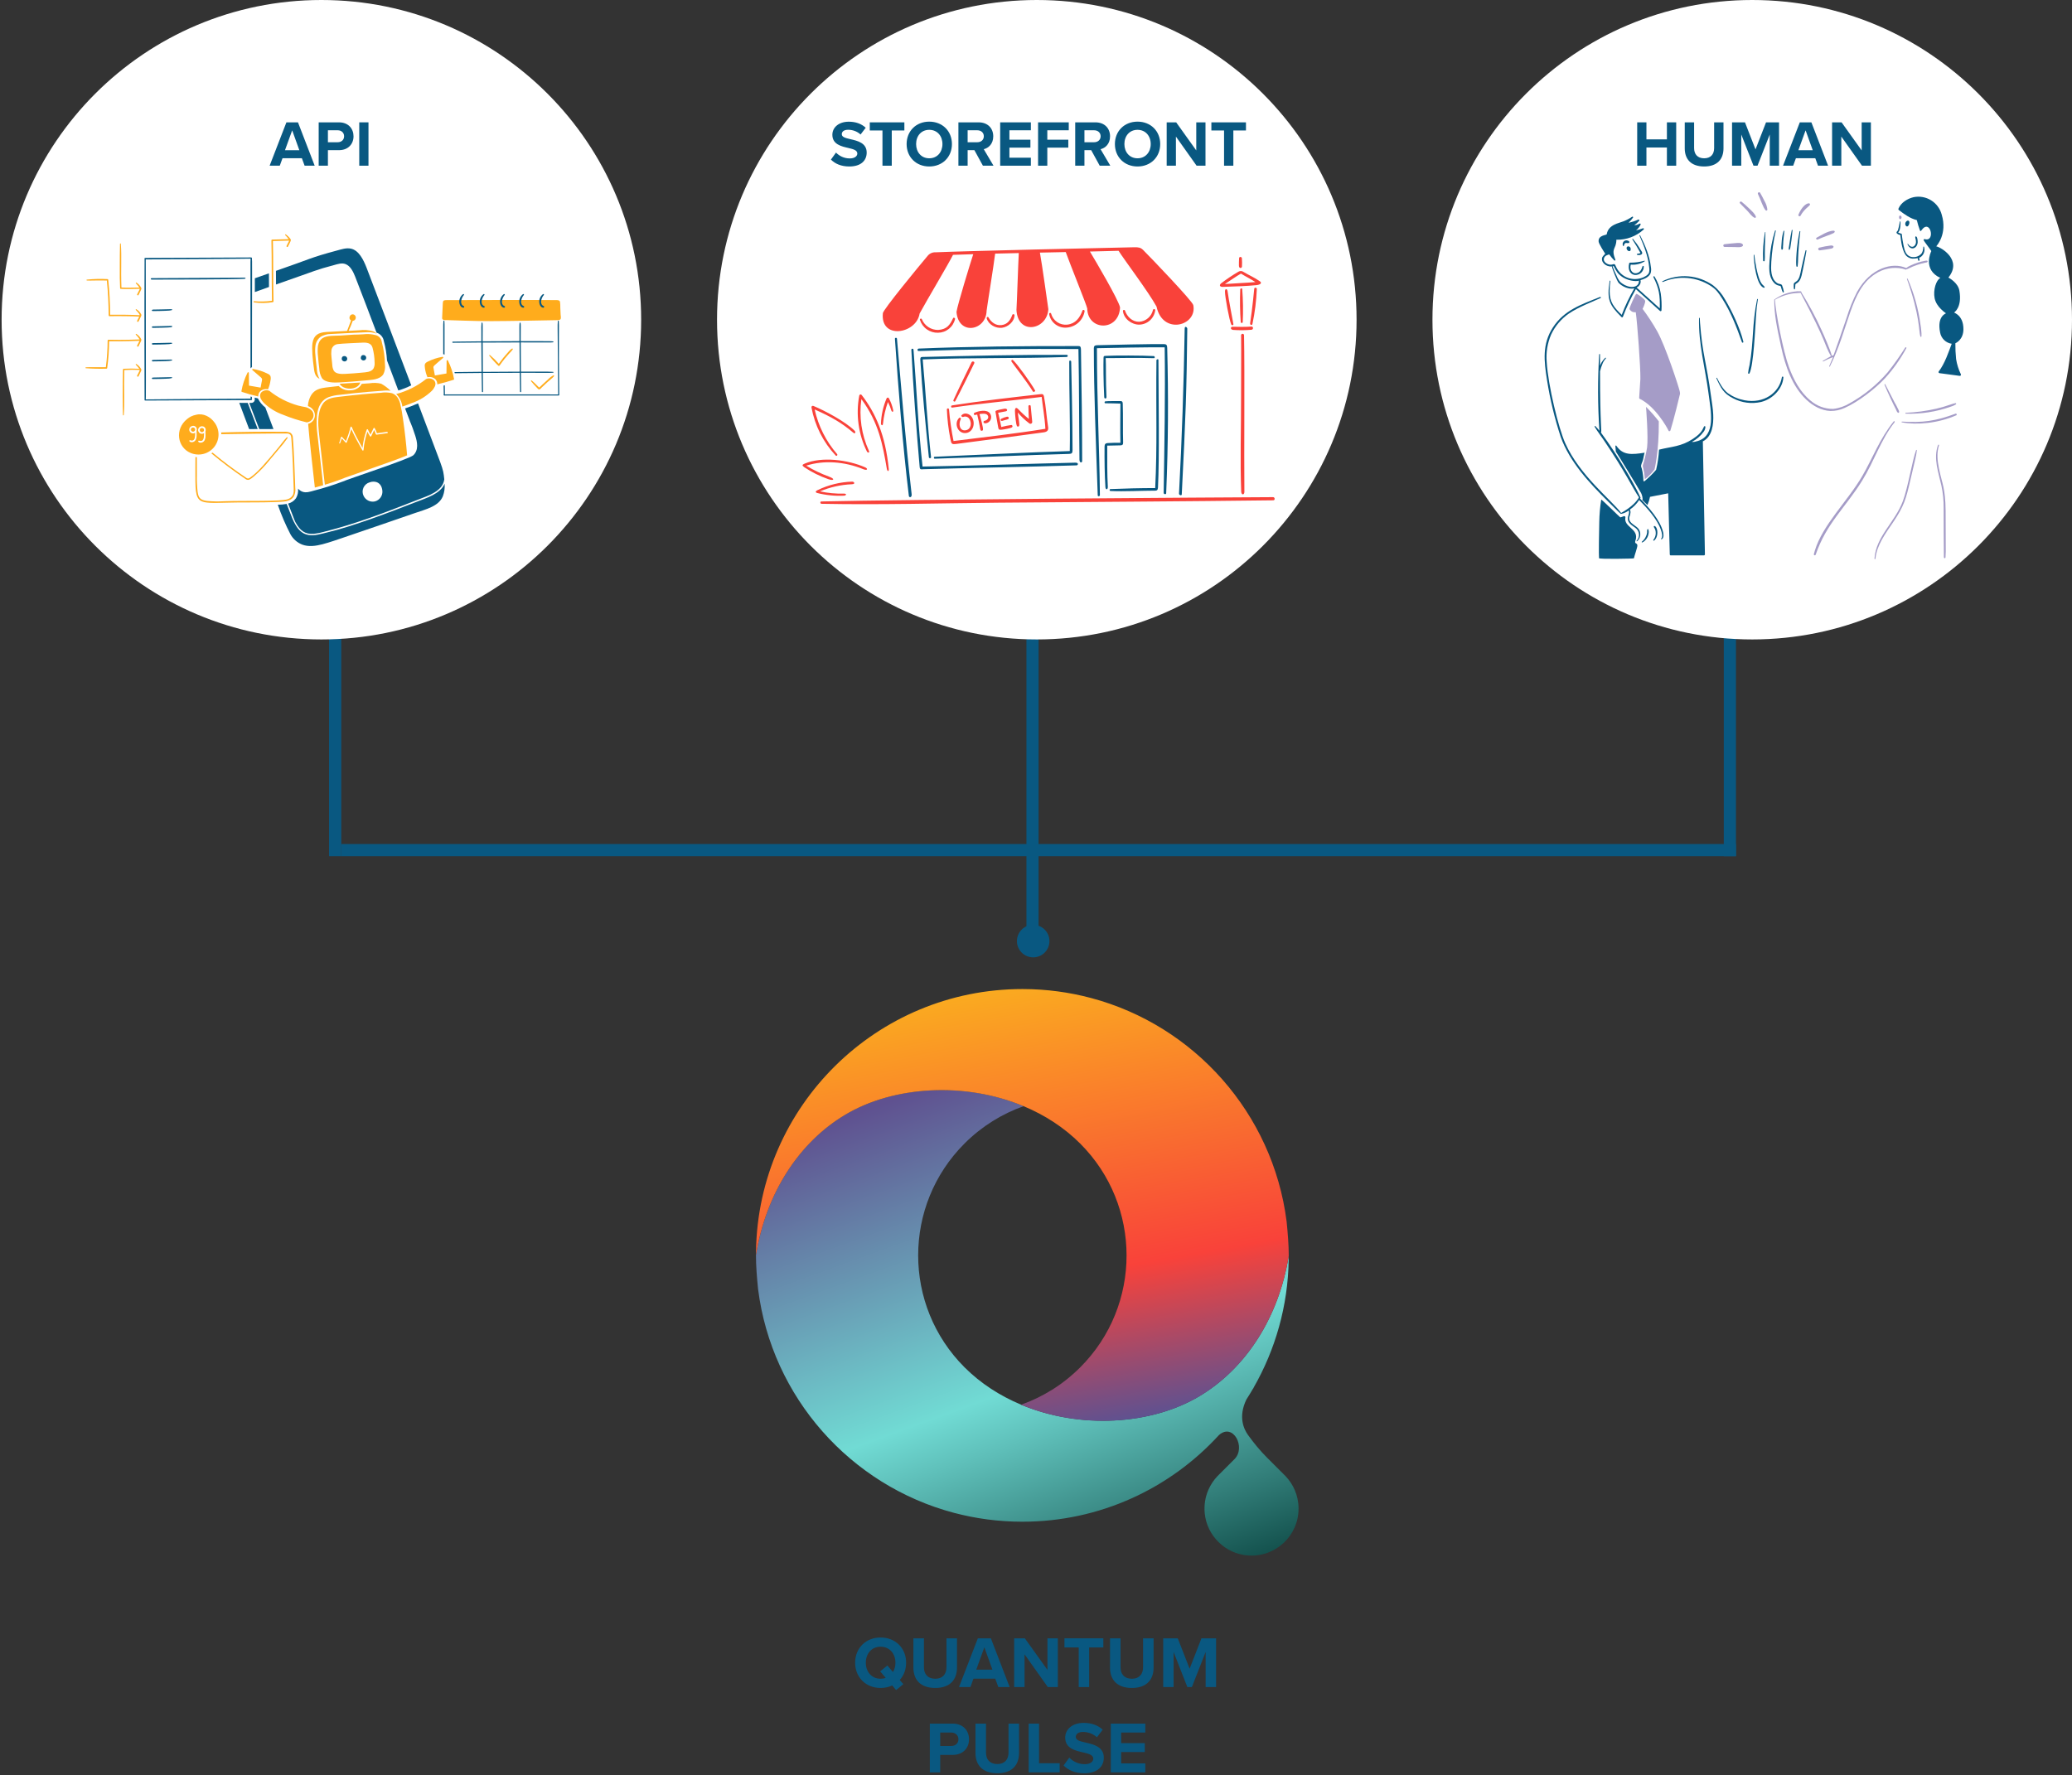 <svg width="510" height="437" viewBox="0 0 510 437" fill="none" xmlns="http://www.w3.org/2000/svg">
<rect x="0" y="0" width="510" height="437" fill="#333333" stroke="none"/>
<path fill-rule="evenodd" clip-rule="evenodd" d="M255.642 146.745L255.642 231.234L252.642 231.234L252.642 146.745L255.642 146.745Z" fill="#095881"/>
<path fill-rule="evenodd" clip-rule="evenodd" d="M83.996 126.289L83.996 210.779L80.996 210.779L80.996 126.289L83.996 126.289Z" fill="#095881"/>
<path fill-rule="evenodd" clip-rule="evenodd" d="M427.289 126.289L427.289 210.779L424.289 210.779L424.289 126.289L427.289 126.289Z" fill="#095881"/>
<path d="M157.813 78.709C157.813 122.178 122.574 157.417 79.104 157.417C35.635 157.417 0.396 122.178 0.396 78.709C0.396 35.239 35.635 0 79.104 0C122.574 0 157.813 35.239 157.813 78.709Z" fill="white"/>
<path d="M510 78.709C510 122.178 474.761 157.417 431.291 157.417C387.822 157.417 352.583 122.178 352.583 78.709C352.583 35.239 387.822 0 431.291 0C474.761 0 510 35.239 510 78.709Z" fill="white"/>
<path d="M333.906 78.709C333.906 122.178 298.667 157.417 255.198 157.417C211.728 157.417 176.489 122.178 176.489 78.709C176.489 35.239 211.728 0 255.198 0C298.667 0 333.906 35.239 333.906 78.709Z" fill="white"/>
<path d="M88.426 40.791V30.119H90.698V40.791H88.426Z" fill="#095881"/>
<path d="M78.441 40.791V30.119H83.433C85.753 30.119 87.017 31.687 87.017 33.559C87.017 35.415 85.737 36.967 83.433 36.967H80.713V40.791H78.441ZM84.697 33.543C84.697 32.663 84.025 32.071 83.129 32.071H80.713V35.015H83.129C84.025 35.015 84.697 34.439 84.697 33.543Z" fill="#095881"/>
<path d="M74.976 40.791L74.304 38.951H69.536L68.864 40.791H66.368L70.496 30.119H73.344L77.456 40.791H74.976ZM71.92 32.087L70.144 36.983H73.68L71.92 32.087Z" fill="#095881"/>
<path d="M458.308 40.791L453.22 33.623V40.791H450.948V30.119H453.284L458.228 37.031V30.119H460.5V40.791H458.308Z" fill="#095881"/>
<path d="M447.483 40.791L446.811 38.951H442.043L441.371 40.791H438.875L443.003 30.119H445.851L449.963 40.791H447.483ZM444.427 32.087L442.651 36.983H446.187L444.427 32.087Z" fill="#095881"/>
<path d="M435.603 40.791V33.111L432.595 40.791H431.603L428.595 33.111V40.791H426.323V30.119H429.507L432.099 36.775L434.691 30.119H437.891V40.791H435.603Z" fill="#095881"/>
<path d="M414.683 36.535V30.119H416.987V36.455C416.987 37.943 417.803 38.967 419.467 38.967C421.099 38.967 421.915 37.943 421.915 36.455V30.119H424.219V36.519C424.219 39.175 422.699 40.983 419.467 40.983C416.203 40.983 414.683 39.159 414.683 36.535Z" fill="#095881"/>
<path d="M410.291 40.791V36.311H405.251V40.791H402.979V30.119H405.251V34.311H410.291V30.119H412.579V40.791H410.291Z" fill="#095881"/>
<path d="M301.287 40.792V32.12H298.167V30.12H306.679V32.12H303.575V40.792H301.287Z" fill="#095881"/>
<path d="M294.527 40.792L289.439 33.624V40.792H287.167V30.12H289.503L294.447 37.032V30.12H296.719V40.792H294.527Z" fill="#095881"/>
<path d="M274.421 35.464C274.421 32.248 276.773 29.944 279.989 29.944C283.221 29.944 285.573 32.248 285.573 35.464C285.573 38.68 283.221 40.984 279.989 40.984C276.773 40.984 274.421 38.68 274.421 35.464ZM283.237 35.464C283.237 33.464 281.957 31.96 279.989 31.96C278.021 31.96 276.757 33.464 276.757 35.464C276.757 37.448 278.021 38.968 279.989 38.968C281.957 38.968 283.237 37.448 283.237 35.464Z" fill="#095881"/>
<path d="M270.683 40.792L268.587 36.968H266.923V40.792H264.651V30.12H269.643C271.867 30.12 273.227 31.576 273.227 33.56C273.227 35.448 272.043 36.456 270.891 36.728L273.291 40.792H270.683ZM270.907 33.544C270.907 32.648 270.219 32.072 269.307 32.072H266.923V35.016H269.307C270.219 35.016 270.907 34.44 270.907 33.544Z" fill="#095881"/>
<path d="M255.511 40.792V30.12H263.063V32.072H257.783V34.392H262.951V36.344H257.783V40.792H255.511Z" fill="#095881"/>
<path d="M246.183 40.792V30.12H253.735V32.072H248.455V34.392H253.623V36.344H248.455V38.824H253.735V40.792H246.183Z" fill="#095881"/>
<path d="M241.933 40.792L239.837 36.968H238.173V40.792H235.901V30.12H240.893C243.117 30.12 244.477 31.576 244.477 33.56C244.477 35.448 243.293 36.456 242.141 36.728L244.541 40.792H241.933ZM242.157 33.544C242.157 32.648 241.469 32.072 240.557 32.072H238.173V35.016H240.557C241.469 35.016 242.157 34.44 242.157 33.544Z" fill="#095881"/>
<path d="M223.155 35.464C223.155 32.248 225.507 29.944 228.723 29.944C231.955 29.944 234.307 32.248 234.307 35.464C234.307 38.68 231.955 40.984 228.723 40.984C225.507 40.984 223.155 38.68 223.155 35.464ZM231.971 35.464C231.971 33.464 230.691 31.96 228.723 31.96C226.755 31.96 225.491 33.464 225.491 35.464C225.491 37.448 226.755 38.968 228.723 38.968C230.691 38.968 231.971 37.448 231.971 35.464Z" fill="#095881"/>
<path d="M217.209 40.792V32.12H214.089V30.12H222.601V32.12H219.497V40.792H217.209Z" fill="#095881"/>
<path d="M204.525 39.288L205.773 37.56C206.525 38.344 207.693 39 209.165 39C210.413 39 211.021 38.408 211.021 37.8C211.021 37 210.093 36.728 208.861 36.44C207.117 36.04 204.877 35.56 204.877 33.176C204.877 31.4 206.413 29.96 208.925 29.96C210.621 29.96 212.029 30.472 213.085 31.448L211.821 33.112C210.957 32.312 209.805 31.944 208.765 31.944C207.741 31.944 207.197 32.392 207.197 33.032C207.197 33.752 208.093 33.976 209.325 34.264C211.085 34.664 213.325 35.192 213.325 37.56C213.325 39.512 211.933 40.984 209.053 40.984C207.005 40.984 205.533 40.296 204.525 39.288Z" fill="#095881"/>
<path d="M273.41 436.323V424.317H281.906V426.513H275.966V429.123H281.78V431.319H275.966V434.109H281.906V436.323H273.41Z" fill="#095881"/>
<path d="M261.789 434.631L263.193 432.687C264.039 433.569 265.353 434.307 267.009 434.307C268.413 434.307 269.097 433.641 269.097 432.957C269.097 432.057 268.053 431.751 266.667 431.427C264.705 430.977 262.185 430.437 262.185 427.755C262.185 425.757 263.913 424.137 266.739 424.137C268.647 424.137 270.231 424.713 271.419 425.811L269.997 427.683C269.025 426.783 267.729 426.369 266.559 426.369C265.407 426.369 264.795 426.873 264.795 427.593C264.795 428.403 265.803 428.655 267.189 428.979C269.169 429.429 271.689 430.023 271.689 432.687C271.689 434.883 270.123 436.539 266.883 436.539C264.579 436.539 262.923 435.765 261.789 434.631Z" fill="#095881"/>
<path d="M253.195 436.323V424.317H255.751V434.073H260.827V436.323H253.195Z" fill="#095881"/>
<path d="M240.1 431.535V424.317H242.692V431.445C242.692 433.119 243.61 434.271 245.482 434.271C247.318 434.271 248.236 433.119 248.236 431.445V424.317H250.828V431.517C250.828 434.505 249.118 436.539 245.482 436.539C241.81 436.539 240.1 434.487 240.1 431.535Z" fill="#095881"/>
<path d="M228.867 436.323V424.317H234.483C237.093 424.317 238.515 426.081 238.515 428.187C238.515 430.275 237.075 432.021 234.483 432.021H231.423V436.323H228.867ZM235.905 428.169C235.905 427.179 235.149 426.513 234.141 426.513H231.423V429.825H234.141C235.149 429.825 235.905 429.177 235.905 428.169Z" fill="#095881"/>
<path d="M296.752 415.323V406.683L293.368 415.323H292.252L288.868 406.683V415.323H286.312V403.317H289.894L292.81 410.805L295.726 403.317H299.326V415.323H296.752Z" fill="#095881"/>
<path d="M273.217 410.535V403.317H275.809V410.445C275.809 412.119 276.727 413.271 278.599 413.271C280.435 413.271 281.353 412.119 281.353 410.445V403.317H283.945V410.517C283.945 413.505 282.235 415.539 278.599 415.539C274.927 415.539 273.217 413.487 273.217 410.535Z" fill="#095881"/>
<path d="M265.512 415.323V405.567H262.002V403.317H271.578V405.567H268.086V415.323H265.512Z" fill="#095881"/>
<path d="M257.907 415.323L252.183 407.259V415.323H249.627V403.317H252.255L257.817 411.093V403.317H260.373V415.323H257.907Z" fill="#095881"/>
<path d="M245.728 415.323L244.972 413.253H239.608L238.852 415.323H236.044L240.688 403.317H243.892L248.518 415.323H245.728ZM242.29 405.531L240.292 411.039H244.27L242.29 405.531Z" fill="#095881"/>
<path d="M224.824 410.535V403.317H227.416V410.445C227.416 412.119 228.334 413.271 230.206 413.271C232.042 413.271 232.96 412.119 232.96 410.445V403.317H235.552V410.517C235.552 413.505 233.842 415.539 230.206 415.539C226.534 415.539 224.824 413.487 224.824 410.535Z" fill="#095881"/>
<path d="M223.03 409.329C223.03 411.021 222.454 412.497 221.464 413.577L222.346 414.603L220.564 416.061L219.61 414.927C218.764 415.323 217.792 415.539 216.748 415.539C213.13 415.539 210.484 412.947 210.484 409.329C210.484 405.711 213.13 403.119 216.748 403.119C220.384 403.119 223.03 405.711 223.03 409.329ZM216.748 413.271C217.198 413.271 217.63 413.199 218.008 413.055L216.64 411.453L218.422 410.013L219.79 411.615C220.186 410.985 220.402 410.193 220.402 409.329C220.402 407.079 218.962 405.387 216.748 405.387C214.534 405.387 213.112 407.079 213.112 409.329C213.112 411.561 214.534 413.271 216.748 413.271Z" fill="#095881"/>
<path d="M292.233 80.91C292.236 80.593 291.614 80.11 291.6 80.9C291.369 94.648 290.916 108.039 290.201 121.524C290.182 121.885 290.856 122.081 290.877 121.724C291.85 102.516 292.082 95.686 292.233 80.91ZM272.608 109.077C272.14 109.111 271.878 109.305 271.872 109.934C271.845 113.227 271.888 116.961 272.084 119.895C272.135 120.666 272.72 120.603 272.675 119.806C272.51 116.859 272.521 112.8 272.535 109.706C273.415 109.668 274.926 109.653 275.723 109.638C276.296 109.627 276.461 109.448 276.443 108.908C276.35 106.082 276.46 102.401 276.351 99.337C276.334 98.864 276.175 98.727 275.737 98.734C274.605 98.755 272.855 98.707 272.069 98.801C271.819 98.832 271.789 99.266 272.076 99.278C273.243 99.315 274.595 99.284 275.778 99.359C275.761 102.43 275.706 105.974 275.773 108.998C274.814 108.982 273.5 109.013 272.608 109.077ZM269.996 85.722C270.006 99.093 270.599 109.789 270.726 121.875C270.73 122.212 270.206 122.28 270.194 121.928C269.712 107.913 269.253 96.808 269.236 85.719C269.236 85.19 269.466 85.004 270.02 84.984C272.589 84.906 283.839 84.66 286.498 84.71C287.102 84.721 287.279 84.952 287.297 85.652C287.605 97.425 287.557 109.209 287.043 121.419C287.027 121.798 286.418 121.674 286.423 121.341C286.602 109.408 286.841 97.76 286.674 85.508C282.307 85.459 273.876 85.636 269.996 85.722ZM284.339 120.151C284.864 109.735 284.505 101.112 284.646 88.693C284.646 88.438 285.135 88.304 285.136 88.613C285.172 98.977 285.395 112.495 285.025 120.03C284.994 120.669 284.716 120.788 284.343 120.788C280.971 120.788 276.665 121.034 273.354 120.872C273.056 120.858 273.022 120.415 273.332 120.401C276.649 120.251 280.967 120.148 284.339 120.151ZM220.78 83.392C220.751 83.07 220.256 83.091 220.278 83.413C221.121 95.811 222.204 109.717 223.706 122.085C223.763 122.55 224.493 122.551 224.388 121.64C222.802 107.748 221.927 96.531 220.78 83.392ZM224.848 86.086C225.571 95.143 225.976 104.936 227.079 114.855C238.873 114.668 253 114.16 264.7 113.897C265.554 113.877 265.393 114.546 264.969 114.56C252.461 114.95 239.856 115.16 227.394 115.507C226.643 115.528 226.429 115.686 226.358 114.877C225.634 106.666 224.712 94.648 224.322 86.13C224.319 86.095 224.323 86.061 224.334 86.028C224.344 85.995 224.361 85.964 224.384 85.937C224.406 85.911 224.433 85.889 224.464 85.873C224.495 85.857 224.529 85.848 224.563 85.845C224.598 85.842 224.633 85.846 224.666 85.856C224.699 85.867 224.729 85.884 224.756 85.906C224.782 85.929 224.804 85.956 224.82 85.987C224.836 86.018 224.846 86.051 224.848 86.086ZM227.113 88.482C239.01 88.001 250.776 88.304 262.549 87.882C262.889 87.87 262.907 87.351 262.563 87.35C251.203 87.304 238.029 87.606 227.035 87.878C226.626 87.888 226.491 88.041 226.526 88.614C226.994 96.273 227.769 103.969 228.625 112.555C228.659 112.894 229.206 112.877 229.165 112.523C228.265 104.7 227.841 96.242 227.115 88.482H227.113ZM265.138 85.192C252.203 85.174 238.668 85.295 226.135 85.813C225.758 85.829 225.724 86.424 226.115 86.409C239.192 85.964 252.284 85.846 265.442 85.925C265.635 95.07 265.588 104.372 265.7 113.163C265.712 114.052 266.361 113.938 266.361 113.521C266.361 105.43 266.223 95.033 266.067 86.167C266.049 85.134 265.815 85.193 265.141 85.192H265.138ZM263.661 89.013C263.652 88.712 263.187 88.666 263.184 88.976C263.138 96.193 263.455 103.718 263.313 111.041C252.464 111.384 240.865 111.99 230.044 112.445C229.771 112.456 229.806 112.933 230.081 112.925C241.142 112.579 252.095 112.043 263.175 111.74C263.823 111.723 263.993 111.513 263.994 110.806C264.003 104.129 263.663 89.013 263.663 89.013H263.661ZM283.995 87.661C281.433 87.488 274.023 87.482 272.176 87.606C271.707 87.638 271.637 87.629 271.623 88.112C271.571 89.983 271.591 93.897 271.795 97.78C271.819 98.239 272.37 98.18 272.348 97.748C272.144 93.683 272.267 89.808 272.156 88.155C274.047 88.195 279.656 88.013 284.019 88.176C284.333 88.189 284.281 87.679 283.998 87.661H283.995Z" fill="#095881"/>
<path d="M228.332 62.981C225.901 65.859 217.399 76.215 217.308 77.093C216.624 83.69 225.587 82.233 226.351 77.188C228.312 73.593 233.365 65.16 234.574 62.736C236.218 62.679 237.879 62.626 239.556 62.577C238.778 64.93 235.73 74.906 235.431 76.779C235.901 82.714 242.747 81.427 242.842 76.496C242.897 75.83 244.649 64.987 244.943 62.434C246.873 62.386 248.814 62.341 250.765 62.298C250.615 64.808 250.299 74.826 250.19 76.31C250.525 82.622 257.726 81.256 258.04 76.121C257.958 75.54 256.461 64.863 255.963 62.188C258.083 62.144 260.202 62.1 262.321 62.055C263.214 64.596 267.533 75.276 267.611 75.939C267.731 81.54 275.425 81.629 275.688 75.681C275.325 73.823 269.655 64.226 268.271 61.922C270.643 61.867 272.995 61.806 275.326 61.74C276.669 63.892 282.686 71.839 284.67 75.475C286.15 82.58 294.768 80.242 293.712 75.105C293.51 74.122 283.314 63.475 281.386 61.556C280.771 60.944 280.263 60.848 279.159 60.87C272.202 61.005 237.535 61.793 230.269 62.112C229.9 62.093 229.532 62.162 229.196 62.313C228.859 62.465 228.563 62.694 228.332 62.981ZM283.792 76.308C283.808 76.236 283.852 76.173 283.914 76.132C283.976 76.092 284.052 76.078 284.124 76.093C284.197 76.109 284.26 76.152 284.301 76.213C284.342 76.275 284.357 76.35 284.343 76.423C284.209 77.379 283.739 78.256 283.017 78.896C282.296 79.537 281.37 79.9 280.405 79.92C278.54 79.934 276.599 78.478 276.397 76.557C276.395 76.496 276.415 76.436 276.453 76.387C276.492 76.339 276.546 76.306 276.606 76.294C276.666 76.282 276.729 76.292 276.783 76.321C276.837 76.351 276.878 76.399 276.9 76.457C277.404 77.973 278.722 79.257 280.413 79.214C281.214 79.156 281.974 78.843 282.583 78.32C283.192 77.796 283.616 77.091 283.792 76.308ZM234.601 78.322C234.729 78.054 235.133 78.313 235.072 78.529C234.859 79.482 234.33 80.335 233.572 80.949C232.813 81.563 231.869 81.903 230.892 81.913C229.907 81.945 228.937 81.654 228.132 81.084C227.328 80.513 226.731 79.695 226.435 78.755C226.415 78.694 226.42 78.628 226.447 78.571C226.475 78.513 226.524 78.468 226.583 78.446C226.643 78.423 226.709 78.424 226.768 78.448C226.826 78.472 226.874 78.518 226.9 78.576C227.226 79.371 227.784 80.049 228.501 80.521C229.218 80.994 230.062 81.239 230.921 81.224C233.119 81.08 233.822 79.956 234.601 78.322ZM249.171 77.506C249.262 77.253 249.713 77.3 249.711 77.584C249.695 79.178 248.098 80.518 246.599 80.695C245.079 80.874 243.284 79.907 242.865 78.366C242.799 78.12 243.151 77.865 243.297 78.128C243.952 79.316 245.058 80.185 246.478 80.035C247.983 79.874 248.701 78.814 249.171 77.506ZM266.437 76.457C266.549 76.151 267 76.305 266.965 76.605C266.798 77.657 266.287 78.623 265.512 79.353C264.737 80.082 263.741 80.534 262.682 80.637C261.655 80.757 260.62 80.479 259.792 79.859C258.964 79.24 258.405 78.326 258.231 77.307C258.194 77.03 258.638 76.912 258.714 77.188C258.944 78.048 259.475 78.797 260.211 79.299C260.946 79.8 261.838 80.02 262.723 79.918C264.732 79.676 265.79 78.229 266.437 76.457ZM313.353 122.387C298.852 122.454 223.172 122.956 202.164 123.449C201.806 123.458 201.866 124.016 202.208 124.023C216.6 124.315 231.293 123.878 245.719 123.753C268.281 123.558 290.856 123.449 313.415 123.164C313.889 123.158 313.826 122.386 313.353 122.387ZM239.137 89.197C239.334 88.792 239.998 89.034 239.798 89.441C238.266 92.555 236.749 95.678 235.132 98.75C234.993 99.013 234.552 98.775 234.673 98.511C236.098 95.376 237.625 92.29 239.137 89.197ZM253.694 99.95C253.658 99.634 253.135 99.676 253.136 99.994C253.141 101.057 253.187 102.08 253.245 103.14C252.335 102.413 251.477 101.622 250.678 100.773C250.089 100.15 249.809 100.416 249.819 101.202C249.826 101.789 250.057 104.694 250.364 104.949C250.432 105.001 250.517 105.024 250.602 105.014C250.686 105.004 250.763 104.96 250.816 104.894C251.073 104.549 250.59 102.585 250.525 101.549C251.35 102.543 252.29 103.435 253.325 104.208C253.394 104.272 253.481 104.313 253.575 104.324C253.668 104.336 253.762 104.317 253.845 104.272C253.927 104.227 253.993 104.156 254.033 104.071C254.073 103.986 254.085 103.891 254.068 103.799C253.921 102.538 253.839 101.231 253.694 99.95ZM248.969 104.616C248.121 104.731 247.282 104.9 246.456 105.124C246.238 103.967 245.97 102.76 245.681 101.617C246.318 101.511 246.968 101.385 247.6 101.251C248.119 101.141 247.964 100.45 247.14 100.63C246.598 100.749 245.874 100.853 245.36 101.025C244.949 101.163 245.002 101.258 245.073 101.627C245.298 102.804 245.47 104.163 245.706 105.262C245.8 105.698 245.869 105.857 246.564 105.783C246.974 105.738 248.856 105.439 249.126 105.172C249.166 105.13 249.194 105.078 249.208 105.021C249.222 104.965 249.22 104.906 249.205 104.85C249.189 104.794 249.159 104.743 249.117 104.702C249.076 104.661 249.025 104.632 248.969 104.616ZM247.849 102.587C248.288 102.509 248.473 103.013 248.101 103.194C247.839 103.321 247.018 103.481 246.666 103.611C246.378 103.715 246.121 103.262 246.448 103.096C246.89 102.865 247.362 102.694 247.849 102.587H247.849ZM243.673 101.78C242.933 100.715 240.826 101.149 239.849 101.633C239.577 101.767 239.694 102.241 240.013 102.164C240.183 102.122 240.354 102.082 240.525 102.044C241.162 104.58 241.228 105.72 241.349 105.897C241.382 105.951 241.429 105.996 241.485 106.024C241.542 106.052 241.606 106.064 241.669 106.057C241.732 106.05 241.791 106.025 241.841 105.985C241.89 105.944 241.926 105.891 241.945 105.831C242.071 105.365 241.273 102.488 241.09 101.941C241.622 101.858 242.559 101.719 242.965 102.09C243.605 102.674 243.079 103.498 242.31 103.6C241.98 103.644 241.917 104.303 242.671 104.203C242.931 104.163 243.176 104.056 243.383 103.893C243.59 103.73 243.752 103.517 243.852 103.273C243.953 103.03 243.99 102.765 243.958 102.503C243.927 102.242 243.829 101.993 243.674 101.78H243.673ZM239.189 102.644C240.226 104.167 239.505 106.577 237.545 106.616C235.681 106.651 234.786 104.177 236.066 102.894C236.11 102.85 236.168 102.824 236.229 102.82C236.29 102.816 236.351 102.834 236.401 102.87C236.45 102.907 236.485 102.96 236.499 103.02C236.513 103.08 236.505 103.143 236.476 103.197C235.876 104.395 236.178 106.136 237.668 105.927C239.03 105.736 239.277 104.079 238.548 103.06C238.393 102.833 238.165 102.666 237.901 102.588C237.638 102.511 237.356 102.526 237.103 102.632C236.802 102.725 236.484 102.435 236.68 102.221C237.409 101.422 238.66 101.866 239.189 102.644H239.189ZM257.311 105.564C257.185 102.982 256.52 99.096 256.398 97.713C249.317 98.625 241.561 99.277 234.387 100.34C234.038 100.392 234.002 99.858 234.337 99.804C241.27 98.712 248.896 97.868 255.911 97.056C256.574 96.98 256.835 96.959 256.971 97.641C257.456 100.085 257.584 102.667 257.984 105.13C258.108 105.89 257.797 106.313 256.901 106.435C250.13 107.366 243.225 108.262 235.547 109.265C234.203 109.44 234.181 109.377 233.896 107.895C233.437 105.563 233.16 103.198 233.066 100.823C233.061 100.755 233.082 100.687 233.126 100.634C233.171 100.581 233.234 100.548 233.302 100.542C233.371 100.535 233.439 100.556 233.492 100.599C233.546 100.643 233.58 100.706 233.587 100.774C233.808 103.391 234.179 105.992 234.7 108.566C241.385 107.748 250.448 106.687 257.311 105.562L257.311 105.564ZM254.771 96.115C253.789 94.316 250.27 89.438 249.329 88.648C249.097 88.453 248.819 88.757 248.961 88.995C249.367 89.678 252.666 93.797 254.247 96.393C254.378 96.605 254.91 96.367 254.771 96.114L254.771 96.115ZM308.028 80.396C308.53 80.359 308.55 81.139 308.042 81.176C306.537 81.316 305.022 81.33 303.514 81.217C302.766 81.12 302.842 80.418 303.429 80.436C304.664 80.473 306.456 80.51 308.028 80.394L308.028 80.396ZM305.763 71.197C305.724 70.831 305.287 70.998 305.272 71.237C305.164 73.927 305.206 76.622 305.395 79.308C305.406 79.366 305.437 79.418 305.483 79.455C305.529 79.492 305.587 79.511 305.646 79.51C305.705 79.508 305.761 79.486 305.805 79.446C305.849 79.407 305.878 79.353 305.885 79.295C306.01 76.595 305.969 73.89 305.761 71.195L305.763 71.197ZM306.207 82.535C306.207 82.439 306.169 82.347 306.101 82.279C306.033 82.211 305.941 82.173 305.845 82.173C305.749 82.173 305.657 82.211 305.589 82.279C305.521 82.347 305.483 82.439 305.483 82.535C305.536 87.768 305.467 92.718 305.474 97.713C305.486 105.362 305.216 113.417 305.507 121.021C305.542 121.941 306.298 121.89 306.291 121.08C306.19 110.882 306.395 91.919 306.205 82.533L306.207 82.535ZM305.678 63.572C305.639 63.182 305.03 63.132 304.993 63.546C304.943 64.094 304.948 64.86 304.947 65.398C304.947 66.101 305.573 66.123 305.695 65.662C305.733 64.965 305.727 64.266 305.676 63.57L305.678 63.572ZM309.358 71.132C309.37 70.794 308.757 70.688 308.718 71.073C308.688 71.374 308.275 75.867 307.71 79.538C307.634 80.032 308.16 80.177 308.274 79.746C308.875 76.91 309.237 74.028 309.356 71.131L309.358 71.132ZM302.16 71.713C302.074 71.058 301.52 70.939 301.512 71.763C301.5 73.021 302.577 78.863 303.057 79.867C303.206 80.179 303.643 80.084 303.585 79.765C303.306 78.267 302.44 73.849 302.158 71.712L302.16 71.713ZM310.085 69.231C308.687 68.26 307.418 67.758 306.089 66.949C305.905 66.81 305.682 66.731 305.451 66.723C305.22 66.715 304.993 66.778 304.799 66.903C303.343 67.76 301.94 68.703 300.596 69.726C300.012 70.214 300.238 70.639 300.992 70.62C303.559 70.545 307 70.428 309.252 70.194C310.21 70.089 310.728 69.678 310.081 69.23L310.085 69.231ZM305.45 67.358C306.623 68.087 307.824 68.656 309.002 69.441C306.718 69.648 303.874 69.739 301.488 69.927C302.456 69.294 304.548 67.852 305.446 67.356L305.45 67.358ZM212.078 97.221C215.526 101.666 217.926 107.125 218.758 115.443C218.831 116.176 218.401 116.068 218.293 115.45C217.255 109.426 216.315 104.081 212.021 98.245C211.41 102.572 212.049 106.983 213.862 110.96C214.145 111.585 213.537 111.465 213.389 111.168C211.288 106.902 210.623 102.071 211.493 97.396C211.501 97.332 211.527 97.271 211.569 97.222C211.611 97.172 211.666 97.136 211.729 97.117C211.791 97.099 211.857 97.099 211.919 97.117C211.981 97.136 212.037 97.172 212.078 97.221ZM207.705 121.513C205.731 121.57 203.757 121.385 201.828 120.963C204.319 119.917 206.978 119.324 209.678 119.212C210.657 119.17 210.248 118.546 209.727 118.568C206.77 118.663 203.867 119.38 201.206 120.673C200.816 120.861 200.543 121.181 201.147 121.365C203.298 121.91 205.518 122.135 207.735 122.031C208.311 121.994 208.509 121.504 207.705 121.513ZM204.064 117.342C205.61 117.886 205.297 118.455 203.855 117.949C201.775 117.225 199.795 116.24 197.962 115.018C197.326 114.569 197.456 114.389 198.081 114.124C202.27 112.361 208.671 113.171 212.942 115.045C213.711 115.382 213.531 115.931 212.49 115.505C207.818 113.591 202.721 113.263 198.439 114.638C200.22 115.721 202.104 116.625 204.064 117.336V117.342ZM210.349 106.036C210.716 106.401 210.501 106.93 209.995 106.497C207.204 104.1 204.581 102.609 200.52 100.8C201.417 104.867 203.317 108.646 206.047 111.792C206.253 112.03 205.916 112.374 205.694 112.141C202.62 108.848 200.552 104.743 199.736 100.313C199.722 100.249 199.726 100.183 199.749 100.122C199.771 100.061 199.81 100.008 199.862 99.968C199.914 99.929 199.976 99.905 200.04 99.9C200.105 99.894 200.17 99.907 200.228 99.937C203.05 101.11 208.092 103.79 210.349 106.03V106.036ZM218.773 98.012C219.277 98.947 219.641 99.951 219.854 100.992C219.918 101.546 219.522 101.409 219.414 101.116C219.198 100.375 218.911 99.656 218.556 98.971C217.931 100.698 217.521 102.495 217.333 104.322C217.25 105.001 216.837 104.585 216.838 104.3C216.911 102.153 217.384 100.038 218.231 98.065C218.254 98.014 218.29 97.971 218.334 97.939C218.379 97.907 218.431 97.887 218.486 97.881C218.54 97.875 218.596 97.883 218.646 97.905C218.696 97.927 218.74 97.962 218.773 98.006V98.012Z" fill="#F9423A"/>
<path d="M137.996 77.477C137.97 76.909 137.942 76.337 137.915 75.76C137.931 75.273 137.905 74.784 137.839 74.301C137.765 73.941 137.405 73.894 137.093 73.88C135.681 73.808 110.078 73.876 109.945 73.88C109.724 73.866 109.503 73.894 109.293 73.961C108.896 74.151 109.037 74.357 108.838 78.003C108.825 78.24 108.775 78.498 108.988 78.661C109.239 78.787 109.523 78.835 109.802 78.796C111.514 78.828 116.432 79.066 120.953 79.055C124.878 79.055 136.625 78.829 136.943 78.817C137.236 78.803 137.677 78.858 137.908 78.64C138.172 78.387 138.01 77.789 137.996 77.477Z" fill="#FFAC1C"/>
<path d="M33.563 76.126C33.448 76.058 33.353 76.208 33.427 76.296C33.718 76.646 34.384 77.244 34.384 77.599C32.835 77.478 28.453 77.447 27.108 77.477C27.095 74.606 26.939 71.742 26.64 68.885C26.639 68.838 26.62 68.794 26.587 68.761C26.554 68.728 26.51 68.709 26.464 68.708C24.766 68.618 23.064 68.66 21.373 68.835C21.244 68.855 21.285 69.045 21.401 69.052C22.586 69.119 23.013 69.002 26.301 69.059C26.592 71.916 26.735 74.787 26.748 77.658C26.75 77.706 26.77 77.752 26.804 77.786C26.838 77.82 26.884 77.84 26.932 77.841C28.408 77.794 32.816 77.828 34.282 77.929C34.145 78.205 34.309 77.826 33.76 78.954C33.651 79.171 33.983 79.368 34.092 79.144C34.774 77.754 34.873 77.665 34.764 77.4C34.488 76.873 34.073 76.433 33.563 76.126Z" fill="#FFAC1C"/>
<path d="M33.563 82.208C33.448 82.138 33.352 82.289 33.427 82.377C33.792 82.726 34.107 83.123 34.363 83.559C33.752 83.578 30.41 83.733 26.68 83.633C26.633 83.635 26.587 83.654 26.553 83.689C26.519 83.722 26.499 83.768 26.497 83.816C26.485 86.018 26.338 88.216 26.055 90.4C23.672 90.441 22.062 90.361 21.148 90.427C21.033 90.434 20.985 90.631 21.121 90.644C22.815 90.772 24.514 90.81 26.211 90.76C26.25 90.76 26.287 90.748 26.318 90.725C26.348 90.702 26.371 90.67 26.381 90.633C26.682 88.438 26.841 86.225 26.856 84.009C30.146 84.064 34.261 83.9 34.343 83.9C34.279 84.072 34.295 83.958 33.759 85.061C33.65 85.278 33.983 85.475 34.091 85.25C34.773 83.861 34.872 83.772 34.763 83.506C34.494 82.969 34.078 82.518 33.563 82.208Z" fill="#FFAC1C"/>
<path d="M33.563 89.611C33.449 89.541 33.353 89.692 33.427 89.78C33.735 90.097 34.021 90.434 34.282 90.791C33.003 90.717 31.721 90.715 30.441 90.784C30.396 90.785 30.353 90.803 30.322 90.834C30.29 90.866 30.272 90.909 30.271 90.954C30.145 94.57 30.208 100.839 30.264 102.159C30.264 102.186 30.275 102.212 30.294 102.231C30.313 102.25 30.339 102.261 30.366 102.261C30.393 102.261 30.419 102.25 30.438 102.231C30.457 102.212 30.468 102.186 30.468 102.159C30.704 99.009 30.448 95.959 30.603 91.103C31.862 91.016 33.124 91.005 34.384 91.069C34.391 91.287 34.294 91.357 33.76 92.454C33.651 92.671 33.983 92.868 34.092 92.643C34.774 91.25 34.873 91.165 34.764 90.899C34.492 90.366 34.076 89.919 33.563 89.611Z" fill="#FFAC1C"/>
<path d="M29.721 71.109C31.249 71.225 32.776 71.116 34.309 71.102C34.324 71.103 34.339 71.102 34.353 71.097C34.367 71.092 34.38 71.085 34.391 71.075C34.384 71.284 34.306 71.317 33.766 72.426C33.658 72.643 33.99 72.84 34.099 72.615C34.781 71.223 34.88 71.137 34.771 70.871C34.501 70.338 34.089 69.89 33.579 69.577C33.464 69.509 33.369 69.659 33.444 69.746C33.761 70.07 34.051 70.421 34.309 70.793C32.837 70.779 31.364 70.895 29.889 70.779C29.71 65.944 29.986 63.215 29.739 60.022C29.739 59.995 29.729 59.969 29.71 59.95C29.691 59.931 29.665 59.92 29.638 59.92C29.611 59.92 29.585 59.931 29.566 59.95C29.547 59.969 29.536 59.995 29.536 60.022C29.468 61.956 29.502 63.897 29.482 65.838C29.462 67.535 29.475 69.232 29.563 70.935C29.561 70.957 29.563 70.98 29.57 71.001C29.577 71.022 29.588 71.042 29.603 71.058C29.618 71.074 29.636 71.088 29.657 71.096C29.677 71.105 29.699 71.109 29.721 71.109Z" fill="#FFAC1C"/>
<path d="M137.54 79.038C137.538 79.009 137.525 78.982 137.504 78.962C137.482 78.942 137.454 78.931 137.425 78.931C137.396 78.931 137.368 78.942 137.347 78.962C137.325 78.982 137.312 79.009 137.31 79.038C137.258 79.62 137.24 80.205 137.256 80.789C137.256 81.394 137.364 95.789 137.382 97.099C136.267 97.059 107.541 97.099 109.358 97.099C109.324 97.099 109.291 97.112 109.267 97.136C109.243 97.161 109.229 97.194 109.229 97.228C109.229 97.262 109.243 97.295 109.267 97.319C109.291 97.343 109.324 97.356 109.358 97.356C110.315 97.363 137.47 97.356 137.47 97.356C137.491 97.365 137.513 97.369 137.535 97.367C137.557 97.364 137.578 97.356 137.597 97.344C137.615 97.331 137.63 97.314 137.64 97.294C137.65 97.274 137.654 97.252 137.653 97.23C137.46 82.041 137.658 80.088 137.54 79.038Z" fill="#095881"/>
<path d="M114.167 75.359C113.941 75.277 113.752 75.115 113.637 74.905C113.531 74.685 113.484 74.442 113.501 74.199C113.569 73.61 113.811 73.055 114.196 72.604C114.283 72.482 114.114 72.326 113.992 72.4C113.683 72.625 113.435 72.924 113.27 73.269C113.106 73.613 113.029 73.994 113.048 74.375C113.075 74.944 113.401 75.719 114.066 75.753C114.112 75.751 114.156 75.735 114.191 75.706C114.227 75.677 114.252 75.638 114.263 75.594C114.274 75.549 114.271 75.503 114.254 75.46C114.236 75.418 114.206 75.383 114.167 75.359Z" fill="#095881"/>
<path d="M119.209 75.359C118.984 75.276 118.796 75.115 118.679 74.905C118.574 74.685 118.527 74.442 118.543 74.199C118.612 73.61 118.854 73.055 119.238 72.604C119.326 72.482 119.157 72.326 119.034 72.4C118.725 72.626 118.478 72.924 118.313 73.269C118.148 73.614 118.072 73.994 118.091 74.375C118.118 74.944 118.444 75.719 119.109 75.753C119.154 75.75 119.197 75.733 119.231 75.704C119.266 75.675 119.29 75.636 119.301 75.592C119.312 75.549 119.309 75.503 119.293 75.461C119.276 75.419 119.247 75.383 119.209 75.359Z" fill="#095881"/>
<path d="M124.205 75.359C123.979 75.276 123.791 75.115 123.675 74.905C123.569 74.685 123.522 74.442 123.539 74.199C123.608 73.61 123.849 73.055 124.234 72.604C124.321 72.482 124.152 72.326 124.03 72.4C123.721 72.625 123.473 72.924 123.308 73.269C123.144 73.613 123.067 73.994 123.086 74.375C123.113 74.944 123.439 75.719 124.104 75.753C124.149 75.75 124.192 75.733 124.227 75.704C124.261 75.675 124.286 75.636 124.297 75.593C124.308 75.549 124.305 75.503 124.289 75.461C124.272 75.419 124.243 75.383 124.205 75.359Z" fill="#095881"/>
<path d="M128.921 75.359C128.696 75.277 128.507 75.115 128.392 74.905C128.286 74.685 128.239 74.442 128.256 74.199C128.325 73.61 128.566 73.055 128.95 72.604C129.039 72.482 128.869 72.326 128.746 72.4C128.438 72.626 128.19 72.924 128.025 73.269C127.861 73.614 127.784 73.994 127.803 74.375C127.83 74.944 128.156 75.719 128.822 75.753C128.867 75.751 128.911 75.735 128.946 75.706C128.982 75.677 129.007 75.638 129.018 75.593C129.029 75.549 129.026 75.502 129.008 75.46C128.991 75.418 128.961 75.383 128.921 75.359Z" fill="#095881"/>
<path d="M133.842 75.359C133.617 75.276 133.429 75.115 133.312 74.905C133.207 74.685 133.16 74.442 133.177 74.199C133.245 73.61 133.487 73.055 133.871 72.604C133.96 72.482 133.79 72.326 133.668 72.4C133.359 72.625 133.111 72.924 132.947 73.269C132.782 73.613 132.706 73.994 132.724 74.375C132.752 74.944 133.077 75.719 133.742 75.753C133.787 75.75 133.83 75.733 133.865 75.704C133.899 75.675 133.924 75.636 133.935 75.592C133.946 75.549 133.943 75.503 133.926 75.461C133.909 75.419 133.88 75.383 133.842 75.359Z" fill="#095881"/>
<path d="M60.188 68.355L37.355 68.477C37.004 68.477 37.045 68.831 37.361 68.83C38.839 68.83 58.472 68.818 60.25 68.634C60.55 68.603 60.496 68.354 60.188 68.355Z" fill="#095881"/>
<path d="M41.937 76.12C41.36 76.161 37.773 76.194 37.662 76.209C37.277 76.259 37.315 76.574 37.608 76.574C37.675 76.583 40.651 76.545 41.626 76.459C42.506 76.394 42.705 76.12 41.937 76.12Z" fill="#095881"/>
<path d="M37.66 80.341C37.236 80.39 37.317 80.708 37.672 80.709C38.255 80.709 41.763 80.65 42.165 80.546C42.417 80.478 42.527 80.242 42.213 80.234C42.15 80.232 37.724 80.333 37.66 80.341Z" fill="#095881"/>
<path d="M41.938 84.379C41.474 84.413 37.69 84.464 37.679 84.465C37.223 84.506 37.353 84.834 37.608 84.834C37.675 84.843 40.651 84.804 41.626 84.719C42.507 84.653 42.713 84.379 41.938 84.379Z" fill="#095881"/>
<path d="M41.938 88.513C41.579 88.539 38.101 88.596 37.686 88.603C37.339 88.61 37.231 88.966 37.66 88.969C38.066 88.969 40.717 88.932 41.626 88.852C42.507 88.79 42.714 88.513 41.938 88.513Z" fill="#095881"/>
<path d="M37.601 93.305C37.668 93.313 40.649 93.274 41.619 93.19C42.483 93.126 42.723 92.85 41.935 92.85C41.567 92.876 37.645 92.94 37.632 92.943C37.278 93.005 37.327 93.305 37.601 93.305Z" fill="#095881"/>
<path d="M62.007 63.672C62.007 63.517 62.071 63.38 61.736 63.38C57.442 63.38 38.419 63.496 35.728 63.496C35.697 63.495 35.666 63.503 35.639 63.519C35.613 63.535 35.591 63.557 35.576 63.584C35.561 63.612 35.554 63.643 35.556 63.674C35.557 63.705 35.568 63.735 35.585 63.76C35.511 76.947 35.585 98.465 35.585 98.402C35.576 98.428 35.575 98.457 35.58 98.484C35.586 98.511 35.599 98.536 35.617 98.557C35.636 98.578 35.66 98.593 35.686 98.602C35.713 98.61 35.741 98.611 35.768 98.605C39.898 98.605 59.146 98.49 61.858 98.49C61.889 98.49 61.919 98.482 61.946 98.466C61.972 98.451 61.994 98.428 62.009 98.401C62.024 98.373 62.031 98.343 62.029 98.312C62.028 98.281 62.018 98.251 62 98.225V97.702C61.892 97.675 61.783 97.639 61.675 97.615C61.675 97.81 61.688 98.137 61.688 98.137C61.003 98.137 36.251 98.284 35.884 98.326C35.924 97.921 35.927 97.959 35.877 63.868C36.292 63.868 61.254 63.728 61.681 63.679C61.628 64.216 61.654 64.871 61.654 90.692C61.737 90.55 61.867 90.442 62.021 90.386C62.045 63.897 62.084 64.264 62.007 63.672ZM35.761 98.626C35.768 98.626 35.782 98.619 35.788 98.619C35.775 98.619 35.768 98.619 35.761 98.626Z" fill="#095881"/>
<path d="M94.755 89.741C94.722 87.861 94.457 85.992 93.968 84.176C93.917 83.778 93.747 83.404 93.479 83.104C93.211 82.805 92.859 82.594 92.468 82.5C91.473 82.235 90.436 82.166 89.414 82.296C88.613 82.359 87.812 82.364 87.011 82.384L83.841 82.601C84.132 82.601 82.05 82.654 81.581 82.683C79.687 82.8 78.584 83.343 78.255 85.209C78.161 86.068 78.171 86.936 78.286 87.794C78.354 88.757 78.456 89.721 78.585 90.685C78.6 91.531 78.829 92.36 79.25 93.094C80.159 94.287 82.293 94.211 83.79 94.133C85.789 94.026 87.759 93.868 89.783 93.671C91.459 93.507 93.402 93.504 94.33 92.178C94.718 91.428 94.866 90.578 94.755 89.741ZM91.905 90.766C91.321 91.62 90.077 91.64 89.063 91.737C87.59 91.875 86.577 91.961 85.1 92.035C84.109 92.092 82.741 92.113 82.181 91.303C81.93 90.829 81.793 90.304 81.781 89.768C81.699 89.165 81.638 88.56 81.591 87.95C81.52 87.409 81.514 86.862 81.571 86.32C81.597 85.913 81.766 85.528 82.048 85.234C82.33 84.939 82.707 84.754 83.113 84.711C83.815 84.578 88.899 84.37 88.962 84.366C90.225 84.282 91.368 84.387 91.697 85.608C92.023 86.81 92.194 88.048 92.207 89.293C92.254 89.803 92.149 90.316 91.905 90.766Z" fill="#FFAC1C"/>
<path d="M83.61 94.459C84.362 96.075 88.05 96.179 88.68 94.166C87.791 94.228 84.384 94.424 83.61 94.459Z" fill="#FFAC1C"/>
<path d="M78.018 105.881C77.798 102.645 77.858 99.003 80.859 97.775C81.751 97.461 82.681 97.267 83.624 97.2C88.433 96.573 93.988 96.211 94.144 96.196C94.809 96.114 95.482 96.116 96.146 96.203C95.454 95.516 94.671 94.93 93.819 94.459C92.889 94.235 91.924 94.2 90.981 94.356C90.344 94.397 89.705 94.445 89.067 94.492C88.914 94.555 88.979 94.709 88.613 95.096C88.01 95.715 87.188 96.07 86.325 96.087C85.464 96.185 84.596 95.968 83.882 95.476C83.787 95.395 83.359 95.034 83.359 95.034C80.24 95.367 79.444 95.469 78.69 95.7C77.215 96.148 76.471 97.125 76.016 98.612C75.88 99.049 75.805 99.504 75.792 99.962C78.097 100.803 78.044 103.712 75.846 104.339C75.977 106.48 77.425 119.507 77.496 120.025C78.262 119.814 78.928 119.631 79.545 119.448C79.537 119.385 78.033 106.073 78.018 105.881Z" fill="#FFAC1C"/>
<path d="M65.964 95.857C66.278 95.137 66.489 94.376 66.588 93.597C66.674 93.257 66.665 92.9 66.561 92.565C66.411 92.308 66.176 92.112 65.897 92.01C64.757 91.437 63.537 91.039 62.279 90.829C62.136 90.802 61.987 90.985 62.122 91.101C62.828 91.711 63.548 92.309 64.247 92.932C64.617 93.263 64.517 93.5 64.373 94.188C64.299 94.601 64.218 95.016 64.142 95.423C63.195 95.26 62.242 95.09 61.292 94.927C61.279 93.882 61.265 92.837 61.252 91.792C61.251 91.756 61.239 91.721 61.217 91.693C61.195 91.665 61.165 91.644 61.13 91.635C61.095 91.626 61.059 91.628 61.025 91.641C60.992 91.655 60.964 91.679 60.946 91.71C60.215 93.149 59.703 94.688 59.425 96.278C59.416 96.32 59.422 96.365 59.443 96.402C59.465 96.44 59.5 96.469 59.541 96.482C60.864 96.916 62.206 97.292 63.566 97.608C63.552 97.374 63.588 97.139 63.671 96.919C63.754 96.699 63.882 96.499 64.048 96.332C64.302 96.1 64.611 95.935 64.945 95.852C65.28 95.769 65.63 95.77 65.964 95.857Z" fill="#FFAC1C"/>
<path d="M76.98 103.051C77.151 102.727 77.215 102.357 77.164 101.994C77.113 101.631 76.948 101.294 76.694 101.03C76.308 100.67 75.843 100.403 75.337 100.25C74.672 100.123 74 100.012 73.342 99.829C70.778 99.108 68.385 97.88 66.303 96.218C65.974 96.077 65.609 96.036 65.257 96.102C64.904 96.167 64.579 96.335 64.322 96.585C64.101 96.84 63.989 97.171 64.009 97.508C64.032 97.681 64.071 97.851 64.125 98.017C64.317 98.438 64.581 98.823 64.905 99.153C66.282 100.478 67.928 101.492 69.731 102.126C71.586 102.885 73.496 103.499 75.446 103.965C75.452 103.972 75.452 103.979 75.459 103.986C75.769 103.965 76.07 103.869 76.335 103.706C76.6 103.543 76.821 103.318 76.98 103.051Z" fill="#FFAC1C"/>
<path d="M111.757 93.291C111.466 91.706 110.954 90.17 110.237 88.727C110.218 88.696 110.19 88.673 110.157 88.66C110.124 88.647 110.088 88.645 110.054 88.654C110.02 88.663 109.989 88.683 109.967 88.711C109.945 88.738 109.933 88.772 109.932 88.808C109.918 89.853 109.904 90.898 109.891 91.944C108.944 92.107 107.991 92.276 107.04 92.439C106.973 92.066 106.697 90.628 106.687 90.519C106.653 90.076 106.711 90.132 109.063 88.116C109.199 88 109.049 87.824 108.907 87.844C107.649 88.055 106.429 88.453 105.289 89.025C104.486 89.417 104.475 89.765 104.595 90.613C104.693 91.393 104.903 92.154 105.219 92.874C105.554 92.79 105.905 92.788 106.241 92.87C106.577 92.951 106.888 93.113 107.147 93.342C107.312 93.509 107.439 93.709 107.522 93.929C107.605 94.149 107.641 94.383 107.629 94.618C108.986 94.299 110.328 93.924 111.654 93.491C111.674 93.485 111.693 93.475 111.709 93.462C111.725 93.448 111.738 93.432 111.748 93.413C111.757 93.395 111.763 93.374 111.765 93.353C111.766 93.332 111.763 93.311 111.757 93.291Z" fill="#FFAC1C"/>
<path d="M104.882 93.305C102.712 95.037 100.203 96.295 97.518 96.997C98.355 97.83 98.888 98.919 99.033 100.091C99.847 99.82 100.654 99.521 101.456 99.195C103.26 98.564 104.907 97.55 106.281 96.222C106.606 95.892 106.87 95.507 107.062 95.086C107.122 94.922 107.161 94.751 107.177 94.577C107.194 94.24 107.081 93.91 106.862 93.654C106.601 93.409 106.275 93.246 105.924 93.184C105.572 93.122 105.21 93.164 104.882 93.305Z" fill="#FFAC1C"/>
<path d="M70.335 57.7C70.219 57.632 70.125 57.781 70.199 57.87C70.507 58.182 70.791 58.518 71.048 58.873C69.697 58.908 68.34 58.955 66.989 58.982C66.965 58.981 66.94 58.986 66.918 58.995C66.895 59.004 66.875 59.017 66.858 59.034C66.84 59.052 66.827 59.072 66.818 59.095C66.809 59.117 66.805 59.142 66.806 59.166C66.928 64.12 66.833 69.08 66.948 74.043C65.491 74.238 64.016 74.275 62.55 74.151C62.388 74.138 62.346 74.416 62.509 74.443C64.062 74.663 65.64 74.642 67.186 74.38C67.226 74.369 67.261 74.345 67.286 74.312C67.311 74.278 67.323 74.238 67.322 74.196C67.195 69.249 67.294 64.294 67.179 59.34C68.505 59.305 69.826 59.265 71.157 59.231C71.104 59.423 71.021 59.606 70.913 59.774C70.79 60.026 70.66 60.279 70.539 60.527C70.43 60.745 70.763 60.941 70.872 60.717C71.201 60.044 71.44 59.631 71.538 59.338C71.572 59.264 71.588 59.183 71.586 59.102C71.584 59.021 71.562 58.941 71.525 58.87C71.199 58.413 70.796 58.018 70.335 57.7Z" fill="#FFAC1C"/>
<path d="M109.442 119.062C108.369 121.629 104.798 122.647 102.465 123.561C96.087 126.052 86.872 129.576 80.509 131.076C79.009 131.429 77.447 131.965 75.893 131.693C74.406 131.432 73.445 130.422 72.71 129.147C72.068 128.034 72.006 127.787 70.559 124.058C69.837 124.181 69.106 124.247 68.374 124.254C69.236 126.749 70.277 129.178 71.489 131.523C72.127 132.682 73.15 133.582 74.38 134.069C75.975 134.672 77.753 134.401 79.355 133.987C81.235 133.499 83.074 132.827 84.92 132.209C88.694 130.94 100.001 127.044 101.888 126.385C104.797 125.375 107.996 124.68 109.015 122.144C109.377 121.159 109.523 120.108 109.442 119.062Z" fill="#095881"/>
<path d="M60.969 99.189C60.969 99.189 59.13 99.183 58.892 99.175C59.422 100.587 61.043 104.897 61.322 105.637C62.041 105.63 62.747 105.616 63.44 105.616C62.768 103.872 61.119 99.587 60.969 99.189Z" fill="#095881"/>
<path d="M63.521 98.164C63.498 98.05 63.581 98.104 62.686 97.886V98.117C62.719 98.242 62.724 98.373 62.699 98.5C62.674 98.627 62.62 98.747 62.541 98.85C62.463 98.953 62.361 99.037 62.245 99.094C62.129 99.152 62.002 99.182 61.872 99.183C61.814 99.183 61.407 99.193 61.349 99.196C61.736 100.214 63.386 104.503 63.812 105.63C64.633 105.623 67.314 105.623 67.314 105.623C66.649 103.852 65.977 102.087 65.311 100.316C64.56 99.743 63.948 99.007 63.521 98.164Z" fill="#095881"/>
<path d="M100.802 103.418C100.777 103.544 101.265 104.308 102.2 107.225C102.723 108.833 103.103 110.761 101.732 112.078C100.683 113.025 85.352 118.049 84.357 118.546C82.021 119.426 79.639 120.179 77.222 120.799C76.338 121.037 75.362 121.383 74.452 121.051C74.032 120.89 73.657 120.63 73.36 120.294C73.455 121.126 73.271 121.966 72.837 122.683C72.366 123.323 71.686 123.779 70.916 123.972C72.688 128.528 72.536 128.24 72.796 128.696C73.844 130.585 75.053 131.601 77.28 131.411C78.1 131.319 78.91 131.158 79.703 130.93C87.231 129.035 93.447 126.699 103.004 122.961C105.379 122.032 108.97 120.966 109.357 118.007C109.016 114.832 109.205 116.153 102.895 99.302C101.815 99.78 100.756 100.191 99.705 100.551C100.062 101.517 100.429 102.467 100.802 103.418ZM92.291 123.434C91.745 123.557 91.174 123.493 90.669 123.251C90.164 123.01 89.755 122.606 89.508 122.104C89.349 121.79 89.262 121.444 89.252 121.092C89.243 120.74 89.311 120.391 89.454 120.069C89.596 119.746 89.808 119.46 90.074 119.229C90.34 118.999 90.654 118.831 90.993 118.736C92.332 118.255 93.973 118.748 94.124 120.916C94.155 121.482 93.989 122.042 93.655 122.501C93.322 122.959 92.84 123.288 92.291 123.433V123.434Z" fill="#095881"/>
<path d="M66.195 67.289C64.977 67.717 62.791 68.473 62.727 68.504V71.898C63.887 71.471 65.048 71.054 66.208 70.649C66.201 69.523 66.195 68.394 66.195 67.289Z" fill="#095881"/>
<path d="M90.214 65.878C89.472 63.995 88.346 61.607 86.352 61.205C85.212 60.974 84.065 61.368 82.979 61.66C76.174 63.482 76.617 63.681 67.925 66.676C67.925 67.782 67.932 68.908 67.939 70.035C78.763 66.268 77.398 66.554 82.24 65.25C83.124 65.013 84.099 64.667 85.008 64.998C86.292 65.466 86.95 66.946 87.418 68.1C88.395 70.536 91.877 79.74 92.685 81.891C93.151 82.038 93.566 82.312 93.884 82.683C94.201 83.054 94.409 83.506 94.483 83.989C94.904 85.539 95.163 87.129 95.257 88.733C96.187 91.196 97.115 93.657 98.04 96.117C99.14 95.805 100.206 95.384 101.223 94.862C99.718 90.873 90.77 67.279 90.214 65.878Z" fill="#095881"/>
<path d="M52.018 111.609C54.709 113.847 57.512 115.947 60.416 117.901C60.539 118.007 60.687 118.081 60.846 118.114C61.005 118.147 61.17 118.139 61.325 118.091C61.721 117.898 62.087 117.649 62.411 117.35C63.86 116.112 65.188 114.738 66.375 113.246C67.141 112.35 67.899 111.447 68.648 110.538C69.415 109.681 70.126 108.776 70.779 107.83C70.795 107.802 70.8 107.77 70.794 107.739C70.788 107.709 70.771 107.681 70.746 107.662C70.721 107.643 70.69 107.633 70.658 107.636C70.627 107.638 70.597 107.651 70.575 107.674C69.881 108.386 69.299 109.228 68.668 110.002C65.637 113.668 63.596 116.166 61.501 117.616C61.392 117.719 61.251 117.782 61.101 117.793C60.952 117.805 60.803 117.764 60.68 117.679C57.779 115.744 54.985 113.653 52.311 111.415C52.214 111.474 52.119 111.548 52.018 111.609Z" fill="#FFAC1C"/>
<path d="M72.67 120.059C72.627 118.497 72.322 110.038 72.086 107.74C72.09 107.495 72.031 107.253 71.914 107.037C71.798 106.82 71.628 106.637 71.421 106.505C70.908 106.316 70.357 106.246 69.812 106.302C64.698 106.239 59.564 106.322 54.447 106.458C54.46 106.601 54.467 106.75 54.474 106.892C55.708 106.864 70.037 106.647 70.743 106.723C70.886 106.724 71.028 106.756 71.158 106.815C71.288 106.875 71.405 106.961 71.5 107.069C71.641 107.327 71.713 107.616 71.71 107.91C72.009 111.413 72.192 116.821 72.294 120.358C72.329 120.801 72.288 121.246 72.172 121.675C72.048 121.965 71.863 122.225 71.628 122.436C71.394 122.647 71.116 122.804 70.814 122.896C69.072 123.507 60.302 123.206 55.211 123.398C53.797 123.482 52.379 123.457 50.969 123.324C49.223 123.123 48.833 122.471 48.633 121.03C48.479 119.685 48.42 118.331 48.457 116.978C48.457 115.532 48.45 112.546 48.45 112.546C48.334 112.539 48.219 112.526 48.104 112.512C48.09 113.381 48.09 114.242 48.09 115.111C48.09 125.644 47.663 123.623 60.719 123.69C63.509 123.69 66.291 123.677 69.081 123.534C70.241 123.471 71.551 123.317 72.278 122.285C72.645 121.605 72.783 120.824 72.67 120.059Z" fill="#FFAC1C"/>
<path d="M47.015 105.529C46.983 105.616 46.973 105.711 46.987 105.803C47.001 105.896 47.038 105.983 47.095 106.058C47.151 106.132 47.226 106.191 47.311 106.229C47.397 106.267 47.49 106.283 47.583 106.275C47.664 106.261 47.741 106.229 47.808 106.182C47.875 106.134 47.93 106.072 47.97 106.001C48.01 105.929 48.033 105.849 48.038 105.767C48.042 105.686 48.029 105.604 47.998 105.528C47.947 105.443 47.875 105.373 47.789 105.324C47.703 105.275 47.605 105.249 47.506 105.249C47.407 105.249 47.31 105.275 47.224 105.324C47.138 105.373 47.066 105.443 47.015 105.529Z" fill="#FFAC1C"/>
<path d="M50.186 105.644C50.136 105.557 50.063 105.485 49.975 105.435C49.888 105.385 49.788 105.36 49.688 105.361C49.587 105.362 49.489 105.39 49.402 105.442C49.316 105.494 49.245 105.568 49.197 105.656C49.167 105.744 49.16 105.837 49.175 105.929C49.191 106.02 49.229 106.106 49.286 106.178C49.343 106.251 49.418 106.309 49.502 106.345C49.587 106.382 49.68 106.398 49.772 106.39C49.853 106.377 49.93 106.345 49.997 106.298C50.065 106.251 50.12 106.189 50.16 106.117C50.2 106.045 50.223 105.965 50.227 105.883C50.232 105.801 50.218 105.719 50.186 105.644Z" fill="#FFAC1C"/>
<path d="M52.703 110.069C53.374 109.231 53.754 108.196 53.786 107.123C53.818 106.049 53.499 104.994 52.879 104.117C51.841 102.618 50.041 101.628 48.223 102.122C47.407 102.276 46.647 102.643 46.019 103.186C42.981 105.655 43.634 110.105 46.888 111.494C47.88 111.921 48.985 112.013 50.034 111.756C51.083 111.499 52.02 110.907 52.703 110.069ZM48.399 107.11C48.415 107.484 48.35 107.856 48.21 108.203C48.138 108.365 48.028 108.507 47.89 108.618C47.752 108.729 47.589 108.805 47.416 108.841C46.679 108.978 46.396 108.435 46.73 108.379C46.893 108.359 47.009 108.461 47.178 108.468C48.051 108.502 48.024 107.342 48.04 106.526C47.893 106.626 47.721 106.682 47.543 106.688C47.365 106.694 47.19 106.649 47.037 106.558C46.884 106.468 46.76 106.336 46.679 106.178C46.598 106.019 46.564 105.841 46.581 105.664C46.608 105.459 46.702 105.268 46.848 105.121C46.994 104.974 47.184 104.879 47.39 104.851C47.616 104.805 47.851 104.85 48.045 104.976C48.239 105.101 48.376 105.298 48.426 105.523C48.474 105.712 48.459 105.911 48.386 106.091C48.406 106.424 48.406 106.77 48.399 107.11V107.11ZM48.915 108.481C49.078 108.461 49.194 108.563 49.363 108.569C50.236 108.604 50.209 107.444 50.225 106.628C50.078 106.728 49.906 106.784 49.728 106.79C49.55 106.795 49.375 106.75 49.222 106.66C49.069 106.57 48.945 106.438 48.864 106.279C48.783 106.121 48.749 105.943 48.766 105.767C48.799 105.532 48.917 105.318 49.099 105.165C49.28 105.012 49.511 104.932 49.748 104.939C49.949 104.935 50.145 105.002 50.302 105.127C50.46 105.252 50.569 105.427 50.612 105.624C50.659 105.813 50.645 106.012 50.571 106.192C50.592 106.538 50.592 106.887 50.585 107.224C50.6 107.597 50.536 107.97 50.395 108.316C50.323 108.478 50.214 108.62 50.075 108.731C49.937 108.842 49.775 108.919 49.601 108.954C48.852 109.095 48.591 108.539 48.915 108.48V108.481Z" fill="#FFAC1C"/>
<path d="M84.126 88.479C84.164 88.601 84.235 88.711 84.331 88.795C84.427 88.88 84.545 88.936 84.671 88.958C84.782 88.984 84.898 88.981 85.007 88.948C85.116 88.915 85.214 88.853 85.292 88.77C85.37 88.687 85.424 88.584 85.449 88.473C85.475 88.362 85.47 88.246 85.436 88.137C85.397 87.999 85.313 87.877 85.198 87.79C85.083 87.703 84.942 87.656 84.798 87.656C84.388 87.632 84.061 87.9 84.126 88.479Z" fill="#095881"/>
<path d="M88.809 88.242C88.844 88.354 88.907 88.456 88.993 88.537C89.078 88.619 89.183 88.677 89.297 88.707C89.411 88.737 89.531 88.737 89.645 88.708C89.759 88.679 89.864 88.621 89.95 88.54C90.045 88.442 90.107 88.318 90.13 88.184C90.152 88.049 90.132 87.911 90.074 87.788C90.015 87.665 89.92 87.563 89.802 87.496C89.683 87.428 89.547 87.399 89.412 87.411C89.02 87.409 88.755 87.755 88.809 88.242Z" fill="#095881"/>
<path d="M99.22 103.356C99.05 101.965 98.801 100.585 98.474 99.223C98.363 98.862 98.22 98.513 98.046 98.178C97.724 97.549 97.18 97.06 96.52 96.807C95.59 96.583 94.626 96.548 93.683 96.705C90.739 96.901 87.613 97.186 84.079 97.615C82.311 97.828 80.549 97.903 79.498 99.345C78.997 100.082 78.665 100.921 78.527 101.802C78.148 103.77 78.412 105.78 78.635 107.747C78.914 110.17 79.776 117.894 79.952 119.333C81.364 118.912 82.749 118.444 84.065 117.944C84.949 117.502 97.311 113.391 100.205 112.094C99.974 109.173 99.644 106.254 99.22 103.356ZM95.338 106.634C94.462 106.752 93.587 106.878 92.712 107.001C92.67 107.011 92.625 107.004 92.588 106.983C92.55 106.961 92.522 106.927 92.508 106.885C92.401 106.531 92.264 106.186 92.101 105.854C91.848 106.37 91.596 106.885 91.355 107.401C91.34 107.425 91.32 107.445 91.295 107.459C91.271 107.473 91.243 107.48 91.215 107.48C91.187 107.48 91.16 107.473 91.135 107.459C91.111 107.445 91.09 107.425 91.076 107.401C90.833 107.034 90.62 106.649 90.438 106.248C89.927 107.712 89.606 109.236 89.481 110.781C89.48 110.815 89.468 110.846 89.448 110.872C89.427 110.898 89.398 110.917 89.366 110.925C89.334 110.934 89.3 110.931 89.27 110.919C89.239 110.906 89.213 110.884 89.196 110.856C88.233 109.139 87.269 107.422 86.461 105.623C86.165 106.742 85.793 107.839 85.348 108.907C85.341 108.931 85.327 108.953 85.309 108.97C85.291 108.988 85.268 109.001 85.244 109.007C85.219 109.013 85.193 109.013 85.169 109.007C85.144 109 85.122 108.987 85.104 108.97C84.778 108.624 84.452 108.271 84.126 107.925C83.99 108.318 83.855 108.712 83.712 109.106C83.704 109.134 83.684 109.159 83.658 109.173C83.632 109.188 83.601 109.191 83.572 109.183C83.543 109.174 83.519 109.155 83.504 109.128C83.49 109.102 83.487 109.071 83.495 109.042C83.631 108.568 83.78 108.099 83.937 107.624C83.944 107.601 83.957 107.581 83.974 107.564C83.991 107.548 84.012 107.536 84.035 107.529C84.058 107.523 84.082 107.523 84.105 107.528C84.128 107.534 84.15 107.545 84.167 107.561C84.5 107.907 84.826 108.256 85.159 108.599C85.609 107.468 85.983 106.308 86.278 105.126C86.287 105.098 86.304 105.073 86.327 105.055C86.35 105.036 86.378 105.024 86.407 105.021C86.436 105.017 86.466 105.022 86.492 105.035C86.519 105.048 86.541 105.068 86.557 105.093C87.337 106.877 88.274 108.581 89.224 110.278C89.385 108.738 89.736 107.224 90.269 105.771C90.279 105.738 90.299 105.709 90.326 105.688C90.354 105.667 90.387 105.656 90.422 105.656C90.456 105.656 90.49 105.667 90.517 105.688C90.545 105.709 90.565 105.738 90.575 105.771C90.746 106.192 90.953 106.599 91.192 106.986C91.445 106.464 91.701 105.934 91.95 105.412C91.964 105.388 91.985 105.368 92.009 105.354C92.034 105.34 92.061 105.333 92.089 105.333C92.117 105.333 92.145 105.34 92.169 105.354C92.194 105.368 92.214 105.388 92.228 105.412C92.447 105.81 92.628 106.228 92.771 106.66L95.242 106.314C95.461 106.288 95.549 106.606 95.338 106.634Z" fill="#FFAC1C"/>
<path d="M109.1 87.183C109.213 87.203 109.32 87.246 109.416 87.309C109.389 81.681 109.461 79.731 109.382 79.029C109.382 78.998 109.369 78.969 109.348 78.947C109.326 78.925 109.297 78.913 109.266 78.913C109.235 78.913 109.206 78.925 109.184 78.947C109.163 78.969 109.151 78.998 109.151 79.029C109.099 79.611 109.081 80.195 109.096 80.78C109.096 81.386 109.096 86.832 109.1 87.183Z" fill="#095881"/>
<path d="M109.191 94.927C109.205 95.694 109.218 96.461 109.232 97.228C109.232 97.264 109.247 97.3 109.273 97.326C109.299 97.352 109.334 97.367 109.371 97.367C109.408 97.367 109.443 97.352 109.469 97.326C109.495 97.3 109.51 97.264 109.51 97.228C109.497 96.433 109.49 95.649 109.476 94.852C109.381 94.879 109.286 94.899 109.191 94.927Z" fill="#095881"/>
<path d="M136.136 91.547C135.328 91.473 134.507 91.499 133.693 91.493C132.898 91.493 128.216 91.486 128.216 91.486C128.202 90.318 128.181 85.527 128.181 84.298C135.557 84.298 135.254 84.344 136.123 84.271C136.152 84.269 136.179 84.256 136.199 84.234C136.219 84.213 136.23 84.185 136.23 84.156C136.23 84.127 136.219 84.099 136.199 84.077C136.179 84.056 136.152 84.043 136.123 84.04C135.403 83.974 135.448 83.99 128.166 83.977C128.166 79.936 128.212 80.16 128.132 79.525C128.118 79.409 127.928 79.355 127.908 79.491C127.823 80.089 127.854 80.165 127.854 83.977C127.854 83.977 121.359 84.004 118.793 84.025C118.793 80.134 118.839 80.159 118.759 79.518C118.746 79.403 118.556 79.349 118.535 79.485C118.47 80.17 118.451 80.859 118.481 81.547V84.025C117.945 84.032 113.262 84.079 111.456 84.106C111.421 84.109 111.388 84.124 111.364 84.15C111.34 84.176 111.326 84.21 111.326 84.245C111.326 84.281 111.34 84.315 111.364 84.341C111.388 84.367 111.421 84.382 111.456 84.385C113.798 84.357 116.139 84.335 118.481 84.316C118.481 85.511 118.515 90.315 118.535 91.524C117.986 91.531 113.533 91.579 111.864 91.6C111.891 91.694 111.911 91.789 111.938 91.877C114.138 91.85 116.339 91.829 118.542 91.814C118.563 93.349 118.59 94.883 118.623 96.416C118.626 96.451 118.641 96.485 118.667 96.509C118.693 96.533 118.727 96.546 118.762 96.546C118.798 96.546 118.832 96.533 118.858 96.509C118.884 96.485 118.899 96.451 118.902 96.416C118.875 94.882 118.854 93.346 118.839 91.807C121.866 91.787 124.893 91.775 127.92 91.773C127.94 93.32 127.967 94.868 128.002 96.415C128.004 96.45 128.02 96.483 128.045 96.507C128.071 96.532 128.105 96.545 128.141 96.545C128.176 96.545 128.21 96.532 128.236 96.507C128.262 96.483 128.278 96.45 128.28 96.415C128.252 94.867 128.231 93.32 128.217 91.773C135.506 91.773 135.256 91.817 136.124 91.745C136.285 91.764 136.285 91.56 136.136 91.547ZM118.842 91.547C118.829 90.359 118.809 85.554 118.809 84.339C121.829 84.319 124.849 84.307 127.87 84.305C127.87 85.513 127.904 90.304 127.924 91.493C126.465 91.514 128.398 91.471 118.842 91.547Z" fill="#095881"/>
<path d="M126.016 85.812C125.667 86.05 125.356 86.341 125.093 86.674C124.259 87.582 123.483 88.543 122.772 89.552C122.105 88.784 121.379 88.069 120.6 87.413C120.512 87.345 120.342 87.434 120.424 87.549C121.102 88.428 121.846 89.254 122.65 90.019C122.673 90.041 122.7 90.057 122.73 90.067C122.76 90.076 122.791 90.079 122.822 90.075C122.853 90.072 122.883 90.061 122.91 90.044C122.936 90.028 122.959 90.005 122.976 89.979C124.78 87.395 125.895 86.552 126.207 86.009C126.222 85.982 126.228 85.951 126.224 85.92C126.221 85.889 126.207 85.861 126.185 85.838C126.164 85.816 126.136 85.802 126.105 85.797C126.075 85.792 126.043 85.797 126.016 85.812Z" fill="#FFAC1C"/>
<path d="M136.231 92.395C135.72 92.661 135.258 93.012 134.866 93.434C132.514 95.497 132.835 95.503 132.593 95.307C132.467 95.204 131.605 94.26 130.888 93.678C130.866 93.655 130.835 93.642 130.803 93.642C130.771 93.642 130.741 93.655 130.718 93.678C130.696 93.7 130.683 93.731 130.683 93.763C130.683 93.794 130.696 93.825 130.718 93.847C131.16 94.416 131.665 94.934 132.164 95.457C132.306 95.606 132.48 95.864 132.721 95.857C132.973 95.85 133.175 95.551 133.331 95.395C134.401 94.355 135.047 93.812 135.619 93.318C135.903 93.118 136.154 92.875 136.365 92.599C136.381 92.578 136.389 92.552 136.39 92.525C136.39 92.499 136.383 92.473 136.368 92.451C136.354 92.429 136.333 92.412 136.308 92.402C136.284 92.392 136.257 92.389 136.231 92.395Z" fill="#FFAC1C"/>
<path d="M91.666 81.509C90.629 81.234 89.547 81.164 88.483 81.305C88.266 81.319 87.147 81.379 85.803 81.448C86.193 80.649 86.533 79.826 86.821 78.985C86.98 78.979 87.132 78.924 87.259 78.828C87.386 78.732 87.48 78.599 87.529 78.448C87.582 78.301 87.592 78.142 87.555 77.99C87.518 77.838 87.438 77.7 87.323 77.594C87.235 77.508 87.126 77.445 87.008 77.411C86.89 77.377 86.765 77.373 86.644 77.399C86.524 77.425 86.412 77.481 86.318 77.561C86.225 77.641 86.153 77.743 86.109 77.859C86.059 77.944 86.028 78.039 86.016 78.138C86.004 78.236 86.013 78.336 86.04 78.431C86.068 78.526 86.115 78.615 86.178 78.691C86.241 78.768 86.319 78.831 86.406 78.876C85.586 81.134 85.723 80.638 85.43 81.462C83.359 81.564 80.902 81.686 80.326 81.727C78.352 81.853 77.22 82.498 76.916 84.469C76.692 85.9 77.012 88.782 77.194 90.122C77.372 91.472 77.418 92.648 78.654 93.28C78.227 92.505 77.994 91.638 77.975 90.754C77.739 88.978 77.668 87.746 77.635 87.421C77.543 86.664 77.545 85.898 77.642 85.141C77.693 84.708 77.829 84.29 78.044 83.91C78.258 83.531 78.546 83.198 78.891 82.931C79.65 82.472 80.518 82.228 81.405 82.222C81.847 82.195 90.051 81.775 90.498 81.775C91.247 81.754 91.993 81.876 92.696 82.134C92.415 81.837 92.06 81.621 91.666 81.509Z" fill="#FFAC1C"/>
<path d="M437.964 70.337C438.57 70.459 438.184 70.564 438.805 71.929C438.865 72.109 439.105 71.959 439.076 71.808C438.982 71.264 438.831 70.73 438.626 70.217C438.323 69.764 437.949 70.068 437.334 69.617C435.83 68.511 435.877 66.326 435.983 64.512C436.136 61.923 436.508 59.352 437.094 56.825C437.098 56.803 437.094 56.779 437.082 56.76C437.07 56.74 437.052 56.725 437.03 56.718C437.008 56.71 436.984 56.711 436.963 56.72C436.942 56.728 436.924 56.745 436.914 56.765C436.159 59.14 435.705 61.601 435.563 64.089C435.438 65.89 435.291 68.023 436.554 69.494C436.9 69.944 437.404 70.245 437.964 70.337Z" fill="#095881"/>
<path d="M438.775 61.389C438.947 61.172 438.811 60.783 438.895 60.278C438.895 59.257 439.123 57.792 439.195 56.885C439.193 56.864 439.184 56.845 439.17 56.83C439.155 56.815 439.137 56.805 439.116 56.802C439.096 56.799 439.075 56.802 439.057 56.812C439.039 56.821 439.024 56.836 439.015 56.855C438.781 57.597 438.63 58.362 438.565 59.137C438.534 59.452 438.445 60.602 438.445 60.849C438.418 61.041 438.439 61.237 438.505 61.419C438.524 61.435 438.547 61.447 438.571 61.455C438.595 61.462 438.621 61.464 438.646 61.461C438.671 61.459 438.696 61.451 438.718 61.438C438.74 61.426 438.76 61.409 438.775 61.389Z" fill="#095881"/>
<path d="M440.486 61.48C440.677 61.162 440.649 61.127 440.937 59.167C441.055 58.356 441.117 57.516 441.208 56.705C441.238 56.585 441.028 56.525 441.028 56.645C440.67 58.579 440.78 57.627 440.307 60.939C440.307 61.029 440.277 61.119 440.277 61.179C440.277 61.269 440.307 61.359 440.307 61.45C440.313 61.468 440.324 61.484 440.338 61.496C440.352 61.508 440.369 61.516 440.388 61.519C440.406 61.522 440.425 61.52 440.443 61.513C440.46 61.506 440.475 61.495 440.486 61.48Z" fill="#095881"/>
<path d="M442.468 65.563C442.546 64.865 442.585 64.163 442.586 63.461C442.619 61.872 442.9 58.783 443.129 56.976C443.129 56.953 443.122 56.932 443.108 56.914C443.093 56.897 443.074 56.886 443.052 56.882C443.03 56.878 443.007 56.883 442.988 56.894C442.969 56.906 442.955 56.924 442.948 56.945C442.169 60.606 441.987 64.901 442.168 65.563C442.177 65.596 442.197 65.624 442.224 65.644C442.251 65.665 442.284 65.676 442.318 65.676C442.352 65.676 442.384 65.665 442.411 65.644C442.439 65.624 442.458 65.596 442.468 65.563Z" fill="#095881"/>
<path d="M441.567 71.148C441.575 71.174 441.591 71.197 441.612 71.213C441.634 71.229 441.66 71.238 441.687 71.238C441.715 71.238 441.741 71.229 441.762 71.213C441.784 71.197 441.8 71.174 441.808 71.148C441.865 70.821 441.895 70.489 441.898 70.157C441.898 69.86 442.06 69.9 442.468 69.587C443.444 68.835 443.501 67.481 444.18 64.27C444.357 63.429 444.48 62.588 444.63 61.72C444.66 61.6 444.449 61.54 444.42 61.661C444.053 63.16 443.678 64.659 443.369 66.163C443.124 67.357 442.946 68.841 442.047 69.346C441.776 69.526 441.537 69.618 441.505 69.977C441.49 70.157 441.49 70.339 441.505 70.519C441.493 70.731 441.514 70.943 441.567 71.148Z" fill="#095881"/>
<path d="M431.658 62.8C431.693 64.721 432.324 70.271 434.151 70.848C434.27 70.878 434.422 70.728 434.331 70.607C433.996 70.162 433.668 70.109 433.25 69.197C432.512 67.59 432.011 64.531 431.809 62.771C431.809 62.681 431.656 62.681 431.658 62.8Z" fill="#095881"/>
<path d="M434.421 57.185C434.015 59.484 433.864 61.82 433.971 64.152C433.975 64.201 433.998 64.246 434.034 64.279C434.07 64.312 434.117 64.33 434.166 64.33C434.215 64.33 434.262 64.312 434.298 64.279C434.334 64.246 434.356 64.201 434.361 64.152C434.404 63.582 434.414 63.011 434.391 62.44C434.391 60.4 434.512 58.317 434.541 57.215C434.601 57.125 434.449 57.096 434.421 57.185Z" fill="#095881"/>
<path d="M454.087 100.394C457.332 98.969 461.52 95.742 463.936 93.158C465.995 90.901 467.771 88.4 469.223 85.713C469.233 85.695 469.24 85.675 469.242 85.655C469.244 85.635 469.242 85.614 469.237 85.595C469.231 85.575 469.222 85.557 469.209 85.541C469.196 85.525 469.181 85.512 469.163 85.502C469.127 85.482 469.084 85.477 469.045 85.489C469.005 85.5 468.972 85.527 468.952 85.563C467.636 87.663 466.202 89.689 464.658 91.628C462.013 94.695 458.853 97.275 455.32 99.255C454.069 100.022 452.665 100.503 451.207 100.665C449.169 100.679 447.195 99.953 445.651 98.623C443.058 96.507 441.43 93.394 440.307 90.306C438.943 86.557 437.04 76.924 436.884 73.791C438.325 72.957 439.917 72.416 441.568 72.2C442.11 72.139 442.649 72.139 443.189 72.079C449.92 84.832 448.804 84.34 450.666 87.693C450.466 87.794 449.194 88.5 448.684 88.832C448.593 88.892 448.684 89.013 448.774 88.982C449.551 88.572 450.354 88.211 451.176 87.901C450.936 88.502 450.308 90.003 450.245 90.153C450.216 90.243 450.335 90.334 450.396 90.243C455.18 80.676 455.374 71.467 461.506 67.483C462.482 66.814 463.584 66.349 464.746 66.117C465.907 65.885 467.103 65.89 468.262 66.132C469.151 66.347 469.085 66.479 469.283 66.282C469.473 66.239 469.655 66.168 469.825 66.072C470.476 65.746 471.148 65.465 471.837 65.231C472.503 64.992 473.185 64.801 473.879 64.661C474.059 64.634 474.359 64.63 474.45 64.421C474.467 64.392 474.473 64.358 474.467 64.325C474.462 64.292 474.445 64.262 474.419 64.24C474.269 64.09 474.029 64.18 473.819 64.21C472.614 64.428 471.444 64.802 470.336 65.321C469.93 65.494 469.548 65.716 469.196 65.982C465.801 64.447 460.376 65.971 457.126 71.807C456.072 73.846 455.208 75.976 454.543 78.173C453.875 80.152 451.751 86.31 451.33 87.421L450.88 87.601C450.479 85.998 449.005 82.71 448.328 81.205C446.886 78.015 445.23 74.925 443.373 71.957C443.385 71.932 443.39 71.904 443.388 71.876C443.386 71.848 443.377 71.821 443.362 71.797C443.347 71.773 443.327 71.754 443.303 71.74C443.278 71.726 443.251 71.718 443.223 71.717C442.661 71.672 442.096 71.703 441.541 71.807C439.832 72.051 438.205 72.699 436.797 73.699C436.774 73.7 436.751 73.71 436.735 73.726C436.718 73.743 436.708 73.765 436.707 73.789C436.752 77.698 437.26 80.099 438.418 85.439C439.437 90.136 441.131 95.123 444.634 98.41C446.261 99.937 448.325 101.087 450.547 101.173C451.771 101.188 452.983 100.922 454.087 100.394Z" fill="#A59CC7"/>
<path d="M432.499 73.64C431.201 79.972 431.691 84.06 430.638 89.854C430.467 90.505 430.347 91.167 430.277 91.836C430.278 91.875 430.291 91.912 430.314 91.943C430.338 91.974 430.371 91.996 430.408 92.006C430.446 92.016 430.486 92.014 430.522 92C430.557 91.985 430.588 91.959 430.608 91.926C431.634 89.987 432.016 80.767 432.229 77.754C432.306 76.395 432.456 75.042 432.68 73.7C432.68 73.58 432.529 73.55 432.499 73.64Z" fill="#095881"/>
<path d="M423.942 73.58C425.996 76.778 427.499 80.633 428.746 84.21C428.751 84.234 428.761 84.257 428.775 84.278C428.789 84.299 428.808 84.316 428.829 84.329C428.85 84.343 428.874 84.352 428.899 84.356C428.923 84.36 428.949 84.359 428.973 84.353C428.997 84.347 429.02 84.336 429.04 84.32C429.06 84.305 429.077 84.286 429.09 84.264C429.102 84.243 429.11 84.219 429.113 84.194C429.116 84.169 429.114 84.144 429.107 84.12C428.338 80.914 426.34 76.601 424.572 73.67C423.837 72.348 422.847 71.184 421.66 70.247C419.865 68.975 417.761 68.209 415.569 68.03C413.377 67.85 411.176 68.263 409.199 69.226C409.078 69.286 409.17 69.47 409.319 69.406C411.206 68.599 413.262 68.264 415.308 68.432C417.354 68.599 419.328 69.264 421.059 70.367C422.491 71.31 422.998 72.111 423.942 73.58Z" fill="#095881"/>
<path d="M438.594 92.857C437.959 96.715 434.131 99.454 429.377 98.532C427.905 98.256 426.511 97.662 425.293 96.791C424.064 95.826 423.305 94.392 422.622 93.036C422.562 92.916 422.412 93.036 422.472 93.126C423.557 95.518 424.251 96.884 426.585 98.051C428.704 99.172 431.156 99.492 433.491 98.952C436.549 98.18 438.805 95.496 438.957 92.916C438.961 92.892 438.96 92.868 438.954 92.845C438.949 92.821 438.939 92.799 438.925 92.779C438.91 92.76 438.893 92.743 438.872 92.731C438.852 92.718 438.829 92.709 438.805 92.706C438.781 92.702 438.757 92.703 438.734 92.708C438.71 92.713 438.688 92.724 438.668 92.738C438.649 92.752 438.632 92.77 438.619 92.79C438.607 92.811 438.598 92.833 438.594 92.857Z" fill="#095881"/>
<path d="M430.067 51.871C430.615 52.434 431.148 53.281 431.869 53.613C431.907 53.631 431.949 53.638 431.99 53.635C432.032 53.631 432.072 53.616 432.106 53.591C432.14 53.566 432.166 53.533 432.183 53.495C432.199 53.456 432.205 53.414 432.199 53.372C431.959 52.592 431.178 51.962 430.608 51.39C430.007 50.79 429.36 50.232 428.686 49.679C428.421 49.462 428.025 49.829 428.296 50.069C428.896 50.669 429.475 51.263 430.067 51.871Z" fill="#A59CC7"/>
<path d="M434.601 51.781C434.637 51.813 434.681 51.835 434.728 51.843C434.776 51.851 434.825 51.845 434.869 51.826C434.914 51.807 434.952 51.776 434.979 51.736C435.006 51.696 435.02 51.649 435.021 51.6C434.935 50.847 434.69 50.12 434.301 49.469C433.976 48.805 433.624 48.14 433.25 47.487C433.23 47.452 433.204 47.42 433.172 47.395C433.14 47.369 433.104 47.35 433.065 47.339C433.026 47.328 432.985 47.325 432.944 47.329C432.904 47.334 432.865 47.346 432.829 47.366C432.793 47.386 432.762 47.412 432.737 47.444C432.711 47.476 432.692 47.512 432.681 47.551C432.67 47.59 432.666 47.631 432.671 47.672C432.675 47.712 432.688 47.752 432.708 47.787C433.359 49.085 433.936 51.095 434.601 51.781Z" fill="#A59CC7"/>
<path d="M442.828 53.222C442.893 53.249 442.965 53.251 443.031 53.229C443.097 53.207 443.153 53.162 443.189 53.102C443.942 51.618 445.387 50.712 445.471 50.459C445.827 49.703 443.94 49.754 442.65 52.892C442.586 53.012 442.708 53.162 442.828 53.222Z" fill="#A59CC7"/>
<path d="M447.423 58.957C448.508 58.434 450.798 57.689 451.296 57.395C451.771 57.116 451.687 56.742 451.146 56.795C449.766 56.932 448.366 57.87 447.153 58.507C446.855 58.663 447.12 59.103 447.423 58.957Z" fill="#A59CC7"/>
<path d="M447.783 60.969C447.697 60.996 447.625 61.054 447.58 61.132C447.535 61.21 447.522 61.302 447.543 61.389C447.573 61.473 447.631 61.543 447.709 61.587C447.786 61.631 447.876 61.646 447.963 61.629C448.711 61.521 449.465 61.454 450.187 61.299C450.459 61.241 450.994 61.206 451.178 60.999C451.558 60.571 450.998 60.398 450.668 60.429C449.696 60.55 448.733 60.73 447.783 60.969Z" fill="#A59CC7"/>
<path d="M424.482 60.789C425.323 60.789 426.133 60.819 426.974 60.819C427.485 60.819 428.566 60.999 428.956 60.547C429 60.492 429.025 60.423 429.025 60.352C429.025 60.281 429 60.212 428.956 60.157C428.576 59.669 427.634 59.815 427.094 59.857C426.192 59.927 425.293 60.007 424.422 60.128C424.344 60.148 424.276 60.194 424.23 60.259C424.184 60.325 424.162 60.404 424.169 60.484C424.177 60.564 424.212 60.638 424.269 60.694C424.327 60.75 424.402 60.784 424.482 60.789Z" fill="#A59CC7"/>
<path d="M472.675 82.828C472.705 82.979 472.915 82.948 472.946 82.799C472.971 82.307 472.951 81.815 472.886 81.327C472.856 80.854 472.795 80.383 472.706 79.917C472.183 76.024 471.121 72.224 469.552 68.623C469.522 68.533 469.34 68.594 469.372 68.683C472.6 77.723 472.253 81.478 472.675 82.828Z" fill="#A59CC7"/>
<path d="M403.463 97.962C403.468 98.003 403.481 98.043 403.501 98.08C403.522 98.116 403.55 98.147 403.583 98.172C407.425 100.01 410.373 105.287 410.699 106.039C410.791 106.248 411.091 106.159 411.15 105.978C411.856 103.821 413.492 97.18 413.522 96.94C413.524 96.675 413.483 96.412 413.402 96.159C413.171 95.143 409.95 85.201 407.907 81.566C406.826 79.649 405.622 77.803 404.304 76.041C404.364 75.951 405.027 74.6 404.935 74.029C404.876 73.669 402.953 72.228 402.742 72.348C402.562 72.438 400.947 75.857 401.091 76.101C401.234 76.372 401.459 76.591 401.735 76.726C402.01 76.861 402.321 76.905 402.623 76.852C403.013 79.554 403.824 90.514 403.762 93.276C403.644 94.839 403.583 96.4 403.463 97.962Z" fill="#A59CC7"/>
<path d="M401.151 61.81C401.451 61.689 401.422 61.179 401.301 60.969C401.061 60.488 400.28 60.548 400.37 61.179C400.37 61.457 400.775 61.935 401.151 61.81Z" fill="#095881"/>
<path d="M402.863 60.008C402.566 59.586 402.225 59.232 401.932 58.807C401.87 58.718 401.752 58.837 401.782 58.927C402.442 59.948 403.073 60.999 403.673 62.08C403.703 62.11 403.793 62.23 403.763 62.29C403.703 62.41 403.073 62.44 402.953 62.501C402.833 62.561 402.893 62.71 402.983 62.74C403.283 62.861 404.036 62.802 404.184 62.44C404.306 62.141 404.034 61.84 403.883 61.599C403.731 61.294 403.045 60.269 402.863 60.008Z" fill="#095881"/>
<path d="M467.751 57.846C467.887 59.318 468.232 61.991 469.282 63.041C469.696 63.415 470.226 63.638 470.783 63.671C471.196 63.666 471.608 63.626 472.015 63.551C472.045 63.551 472.105 64.031 472.195 64.182C472.225 64.242 472.525 64.122 472.495 64.062C472.444 63.864 472.403 63.664 472.375 63.461L472.735 63.281C473.129 63.008 473.424 62.614 473.575 62.16C473.727 61.705 473.727 61.214 473.576 60.759C473.569 60.737 473.555 60.719 473.536 60.708C473.517 60.696 473.495 60.692 473.473 60.696C473.451 60.699 473.431 60.711 473.417 60.728C473.403 60.745 473.395 60.767 473.396 60.789C473.409 61.335 473.274 61.875 473.005 62.35C472.704 62.721 472.307 63.001 471.857 63.159C471.407 63.318 470.922 63.35 470.456 63.251C469.064 62.934 468.777 61.599 468.503 60.248C467.764 56.599 468.598 57.939 467.211 57.246C467.349 57.057 467.47 56.856 467.572 56.645C467.744 55.969 467.815 55.271 467.782 54.573C467.782 54.483 467.632 54.453 467.632 54.543C467.519 55.273 467.358 55.995 467.151 56.705C467.031 56.885 466.731 57.125 466.821 57.366C467.057 57.639 467.39 57.812 467.751 57.846Z" fill="#095881"/>
<path d="M469.642 60.068C469.637 60.059 469.629 60.051 469.621 60.045C469.612 60.039 469.602 60.035 469.592 60.032C469.582 60.03 469.571 60.031 469.561 60.033C469.55 60.035 469.541 60.04 469.532 60.046C469.524 60.053 469.517 60.061 469.511 60.07C469.506 60.079 469.503 60.089 469.502 60.1C469.501 60.11 469.503 60.121 469.506 60.131C469.51 60.141 469.515 60.15 469.522 60.158C470.29 61.821 471.879 61.193 472.015 59.678C472.021 59.405 472.001 59.133 471.954 58.864C471.894 58.654 471.864 58.294 471.624 58.204C471.599 58.193 471.571 58.189 471.544 58.195C471.517 58.2 471.492 58.214 471.474 58.234C471.288 58.513 471.594 58.776 471.594 59.465C471.609 59.644 471.587 59.824 471.53 59.994C471.474 60.164 471.383 60.321 471.264 60.456C470.757 61.037 470.081 60.71 469.642 60.068Z" fill="#095881"/>
<path d="M469.883 54.453C469.516 53.939 468.588 54.9 469.102 55.564C469.64 56.259 470.221 54.789 469.883 54.453Z" fill="#095881"/>
<path d="M404.814 64.332C404.904 64.272 404.845 64.182 404.754 64.182C403.603 64.516 402.409 64.678 401.211 64.662C401.165 64.663 401.12 64.677 401.082 64.704C401.045 64.731 401.016 64.769 401.001 64.812C400.583 66.566 401.369 67.574 402.412 67.695C402.694 67.713 402.977 67.672 403.243 67.576C403.509 67.48 403.753 67.33 403.958 67.136C404.164 66.942 404.327 66.707 404.438 66.447C404.549 66.186 404.606 65.906 404.604 65.623C404.603 65.582 404.587 65.543 404.559 65.513C404.531 65.484 404.493 65.465 404.452 65.461C404.411 65.458 404.371 65.469 404.338 65.493C404.305 65.517 404.282 65.553 404.273 65.593C404.161 66.031 403.956 66.441 403.673 66.794C403.52 66.956 403.333 67.084 403.125 67.167C402.918 67.25 402.695 67.287 402.472 67.275C401.666 67.22 401.085 66.291 401.391 65.142C402.591 65.261 403.795 64.975 404.814 64.332Z" fill="#095881"/>
<path d="M395.117 62.501C395.086 62.44 394.456 63.161 394.426 63.251C393.88 64.444 395.257 65.741 396.738 65.593C396.768 66.013 398.034 69.251 398.42 69.646C399.257 70.504 400.903 71.318 402.264 70.998C401.053 73.079 400.018 75.259 399.171 77.513C397.257 75.669 396.198 74.388 396.198 71.718C396.199 70.865 396.259 70.013 396.378 69.168C396.376 69.148 396.367 69.129 396.353 69.114C396.339 69.099 396.32 69.089 396.3 69.085C396.279 69.082 396.259 69.085 396.24 69.095C396.222 69.104 396.207 69.119 396.198 69.138C395.476 73.782 396.09 75.034 399.111 78.056C399.138 78.083 399.17 78.102 399.206 78.112C399.242 78.121 399.28 78.122 399.317 78.113C399.353 78.104 399.386 78.086 399.413 78.06C399.44 78.034 399.46 78.002 399.471 77.966C400.35 75.623 401.414 73.354 402.654 71.18C404.634 72.95 406.618 74.754 408.598 76.553C408.628 76.579 408.666 76.597 408.706 76.604C408.746 76.611 408.787 76.606 408.825 76.59C408.862 76.575 408.895 76.549 408.918 76.516C408.942 76.483 408.956 76.443 408.958 76.403C409.03 75.019 408.97 73.632 408.778 72.259C408.553 70.779 408.032 69.36 407.247 68.085C407.13 67.903 406.856 68.055 406.975 68.235C408.375 71.035 408.617 72.69 408.537 75.922C406.645 74.211 404.723 72.499 402.832 70.788C403.239 70.603 403.562 70.27 403.733 69.857C403.842 69.569 403.863 69.255 403.792 68.956C403.972 68.896 404.184 68.84 404.363 68.776C405.15 68.494 406.04 67.993 406.316 67.154C406.429 66.681 406.439 66.19 406.346 65.713C406.005 62.906 405.023 60.596 403.703 57.936C403.644 57.816 403.493 57.936 403.554 58.026C404.639 60.51 405.701 63.18 405.926 65.803C406.012 66.252 405.992 66.715 405.865 67.154C405.417 68.215 402.668 69.355 400.281 68.235C399.243 67.742 398.398 66.918 397.878 65.893C397.588 65.312 397.576 65.064 397.308 65.023C397.015 64.977 396.811 65.257 396.168 65.142C395.536 65.03 394.717 64.511 394.758 63.791C394.777 63.588 394.851 63.393 394.973 63.229C395.095 63.065 395.259 62.938 395.449 62.861C395.508 62.83 396.079 62.589 396.109 62.65C396.477 63.174 396.889 63.666 397.341 64.12C397.461 64.21 397.669 64.12 397.612 63.971C396.443 60.935 397.852 61.431 397.852 59.016C400.336 59.076 402.747 58.172 404.579 56.494C404.702 56.377 404.579 56.103 404.399 56.193C403.844 56.413 403.272 56.584 402.687 56.704C403.181 56.325 403.572 55.83 403.827 55.263C403.886 55.052 403.646 54.962 403.496 55.083C403.128 55.316 402.701 55.441 402.265 55.443C402.707 55.131 403.11 54.768 403.466 54.362C403.496 54.327 403.514 54.283 403.515 54.237C403.516 54.191 403.501 54.146 403.473 54.11C403.444 54.074 403.403 54.05 403.358 54.041C403.313 54.032 403.266 54.039 403.226 54.062C402.463 54.404 401.667 54.666 400.851 54.843C401.26 54.448 401.632 54.016 401.962 53.552C402.051 53.432 401.872 53.281 401.752 53.342C401.084 53.797 400.369 54.179 399.62 54.481C398.508 54.929 395.866 55.292 395.476 57.664C395.408 57.935 393.267 57.852 393.494 59.555C393.614 60.128 394.845 62.08 395.117 62.501ZM397.188 65.503C397.438 66.051 397.74 66.573 398.089 67.064C398.482 67.556 398.959 67.973 399.499 68.296C401.231 69.353 403.32 69.293 403.406 69.046C403.4 69.247 403.38 69.448 403.345 69.646C402.732 71.283 400.067 70.695 398.751 69.346C398.394 68.904 398.11 68.407 397.91 67.875C397.538 67.123 397.208 66.351 396.92 65.563C396.887 65.593 397.157 65.503 397.188 65.503H397.188Z" fill="#095881"/>
<path d="M405.685 130.271C405.655 130.211 405.595 130.211 405.505 130.301C405.355 130.481 405.446 130.901 405.415 131.111C405.279 131.996 404.819 132.799 404.124 133.363C404.034 133.424 404.124 133.604 404.214 133.543C404.515 133.417 404.782 133.222 404.994 132.973C405.408 132.532 405.68 131.978 405.775 131.382C405.862 131.011 405.831 130.623 405.685 130.271Z" fill="#095881"/>
<path d="M407.637 129.818C407.462 129.469 407.067 129.37 407.067 129.638C407.067 129.98 407.547 130.14 407.547 131.29C407.536 131.883 407.324 132.454 406.947 132.911C406.886 133.001 407.007 133.183 407.127 133.091C408.071 132.372 408.137 130.596 407.637 129.818Z" fill="#095881"/>
<path d="M421.179 97.752C419.956 88.696 419.058 87.486 418.444 79.465C418.414 79.075 418.414 78.715 418.384 78.326C418.384 78.206 418.234 78.206 418.204 78.326C418.023 84.539 419.742 90.766 420.516 96.703C421.123 101.354 422.415 107.169 417.904 108.563C416.518 108.992 416.562 108.697 416.402 108.803C417.585 108.192 418.605 107.307 419.375 106.221C419.618 105.89 419.754 105.492 419.765 105.082C419.765 105.043 419.752 105.006 419.728 104.975C419.704 104.945 419.672 104.923 419.634 104.913C419.597 104.902 419.558 104.905 419.522 104.919C419.486 104.933 419.456 104.959 419.436 104.992C419.091 105.566 419.028 106.508 416.673 108.054C413.757 109.969 411.499 109.911 408.355 110.697C408.26 112.366 408.019 114.024 407.635 115.651C406.762 116.677 405.797 117.622 404.752 118.472C404.631 118.561 404.515 118.442 404.512 118.322C404.489 117.339 404.358 116.363 404.122 115.409C404.059 115.17 403.881 114.839 403.941 114.598C404.031 114.088 404.302 113.638 404.422 113.157C404.482 113.007 404.752 111.445 404.812 111.445C401.679 111.916 399.47 112.17 397.846 109.734C397.786 109.644 397.606 109.674 397.606 109.794C397.636 110.275 397.666 110.725 397.726 111.204C397.696 111.024 403.41 120.404 403.941 121.384C404.057 121.596 404.452 122.644 404.242 123.095L405.503 124.326C405.785 123.68 405.997 123.006 406.133 122.314C407.424 122.074 410.427 121.474 410.607 121.443C410.607 122.169 410.974 134.758 410.998 136.487C410.998 136.519 411.004 136.55 411.016 136.579C411.028 136.609 411.045 136.635 411.068 136.658C411.09 136.68 411.117 136.697 411.146 136.709C411.175 136.721 411.207 136.727 411.238 136.727H419.407C419.47 136.723 419.529 136.697 419.573 136.653C419.617 136.608 419.644 136.55 419.648 136.487C419.632 135.556 419.137 108.652 419.137 108.652C421.444 107.499 421.812 104.494 421.687 101.986C421.618 100.515 421.365 99.132 421.179 97.752Z" fill="#095881"/>
<path d="M404.364 114.537C404.226 114.882 404.733 115.546 404.845 117.99C405.762 117.303 406.571 116.483 407.246 115.558C407.246 115.528 408.357 111.234 408.298 103.727C407.328 102.467 406.275 101.273 405.145 100.154C405.175 100.364 405.729 107.538 405.416 110.153C405.166 111.636 404.815 113.101 404.364 114.537Z" fill="#A59CC7"/>
<path d="M400.4 59.828C400.61 59.858 401.155 59.916 401.031 59.528C400.973 59.347 400.821 59.287 400.641 59.227C400.46 59.161 400.264 59.153 400.078 59.203C399.893 59.254 399.728 59.361 399.606 59.509C399.484 59.657 399.411 59.84 399.397 60.032C399.384 60.223 399.43 60.414 399.53 60.578C399.559 60.609 399.62 60.639 399.649 60.578C399.691 60.503 399.721 60.422 399.74 60.338C399.802 59.997 400.079 59.721 400.4 59.828Z" fill="#095881"/>
<path d="M483.275 81.027C483.275 77.603 480.962 77.003 480.993 76.943C481.023 76.853 482.99 75.714 482.284 71.569C481.947 69.588 479.761 68.445 479.581 68.325C483.094 63.941 477.75 60.879 476.578 60.639C476.699 60.519 479.376 57.604 477.93 52.832C477.542 51.371 476.611 50.114 475.328 49.316C474.045 48.518 472.505 48.24 471.024 48.538C469.491 48.894 467.925 49.873 467.3 51.33C467.268 51.396 467.259 51.47 467.275 51.542C467.292 51.613 467.332 51.676 467.39 51.721C468.743 52.739 470.153 53.793 471.804 54.183C472.013 55.058 472.273 55.921 472.585 56.765C472.639 56.916 472.795 56.915 472.886 56.765C475.137 53.522 476.497 59.68 473.756 58.867C473.546 58.805 473.431 59.015 473.516 59.197C473.642 59.465 475.257 61.569 475.378 61.809C475.257 62.02 473.186 66.404 477.599 68.415C476.549 68.958 475.784 71.391 476.189 73.43C476.623 75.625 478.951 77.093 478.981 77.123C478.981 77.183 476.709 77.812 477.54 81.868C477.666 82.569 478.009 83.213 478.521 83.709C479.033 84.205 479.688 84.527 480.393 84.63C479.669 86.529 478.711 89.499 477.179 91.476C477.06 91.656 477.24 91.836 477.39 91.867C479.041 92.076 480.693 92.289 482.344 92.527C482.394 92.537 482.446 92.532 482.494 92.514C482.542 92.496 482.583 92.465 482.615 92.424C482.646 92.384 482.665 92.336 482.67 92.285C482.676 92.234 482.667 92.183 482.645 92.137C482.07 90.951 481.675 89.686 481.473 88.383C481.339 87.096 481.279 85.803 481.293 84.51C481.383 84.45 483.275 83.669 483.275 81.027Z" fill="#095881"/>
<path d="M467.781 53.942C467.856 53.904 467.92 53.846 467.967 53.776C468.014 53.705 468.041 53.623 468.047 53.539C468.053 53.455 468.037 53.37 468.001 53.293C467.965 53.217 467.91 53.151 467.841 53.102C467.27 52.817 467.314 54.105 467.781 53.942Z" fill="#A59CC7"/>
<path d="M464.027 94.599C463.967 94.509 463.787 94.569 463.847 94.689C464.588 96.541 466.259 100.046 466.668 100.784C466.788 101.056 466.907 101.447 467.148 101.595C467.179 101.614 467.214 101.624 467.251 101.624C467.287 101.624 467.322 101.615 467.353 101.596C467.384 101.578 467.41 101.551 467.426 101.519C467.443 101.487 467.451 101.451 467.449 101.415C467.479 101.144 467.209 100.784 467.118 100.544C466.968 100.273 466.847 99.974 466.698 99.703C466.224 98.969 466.271 98.861 464.027 94.599Z" fill="#A59CC7"/>
<path d="M466.339 103.937C466.458 103.786 466.25 103.578 466.129 103.727C462.65 108.02 460.991 112.698 458.382 117.181C454.779 123.372 448.626 129.171 446.701 135.558C446.611 135.858 446.552 136.128 446.462 136.426C446.449 136.484 446.46 136.545 446.491 136.596C446.522 136.647 446.572 136.684 446.63 136.7C446.688 136.715 446.749 136.708 446.802 136.679C446.854 136.65 446.894 136.603 446.912 136.546C449.535 128.829 454.293 124.897 458.352 118.317C461.357 113.452 462.888 108.313 466.339 103.937Z" fill="#A59CC7"/>
<path d="M469.071 101.835C472.829 101.959 476.577 101.378 480.121 100.124C480.577 99.996 481.011 99.804 481.412 99.554C481.448 99.535 481.475 99.504 481.489 99.466C481.503 99.428 481.502 99.387 481.487 99.35C481.472 99.312 481.444 99.282 481.408 99.264C481.372 99.246 481.331 99.242 481.293 99.253C480.894 99.334 480.503 99.444 480.121 99.583C478.98 99.987 477.817 100.328 476.638 100.604C474.152 101.174 471.62 101.516 469.071 101.625C468.952 101.627 468.952 101.833 469.071 101.835Z" fill="#A59CC7"/>
<path d="M481.353 101.835C476.381 103.688 473.188 104.093 468.141 103.788C468.02 103.788 468.02 103.968 468.111 103.968C471.815 104.674 477.024 104.211 481.533 102.227C481.742 102.134 481.592 101.746 481.353 101.835Z" fill="#A59CC7"/>
<path d="M471.624 110.813C470.647 113.549 469.657 119.869 468.381 123.335C466.451 128.576 461.741 132.015 461.382 137.537C461.384 137.568 461.398 137.596 461.42 137.617C461.443 137.638 461.472 137.65 461.502 137.65C461.533 137.65 461.562 137.638 461.585 137.617C461.607 137.596 461.621 137.568 461.623 137.537C461.953 134.144 464.129 131.299 465.977 128.559C468.689 124.531 469.127 122.88 470.24 118.08C471.488 112.702 471.672 112.205 471.802 110.903C471.834 110.722 471.656 110.722 471.624 110.813Z" fill="#A59CC7"/>
<path d="M478.89 125.797C478.844 120.069 478.013 119.101 477.239 115.258C476.863 113.392 476.668 111.444 477.269 109.612C477.329 109.462 477.085 109.401 477.029 109.553C475.804 112.855 477.154 116.337 477.869 119.611C478.247 121.408 478.429 123.24 478.412 125.076C478.412 126.968 478.442 136.696 478.471 137.237C478.475 137.286 478.497 137.332 478.534 137.366C478.57 137.399 478.617 137.418 478.667 137.418C478.716 137.418 478.764 137.399 478.8 137.366C478.836 137.332 478.858 137.286 478.862 137.237C478.892 136.757 478.922 136.276 478.922 135.796C478.922 135.316 478.906 127.688 478.89 125.797Z" fill="#A59CC7"/>
<path d="M403.794 122.614C403.807 122.572 403.809 122.528 403.798 122.485C403.788 122.443 403.765 122.404 403.734 122.374C402.692 120.03 400.666 116.619 400.04 115.557C398.194 112.425 396.189 109.389 394.035 106.459C394.354 106.297 393.825 105.299 393.825 91.416C393.982 90.736 394.203 90.073 394.486 89.434C394.676 88.993 394.94 88.587 395.266 88.233C395.354 88.141 395.206 87.993 395.116 88.083C394.756 88.431 394.443 88.824 394.185 89.254C394.043 89.503 393.923 89.764 393.825 90.034V87.242C393.825 87.122 393.645 87.122 393.614 87.242C393.243 93.503 393.263 99.781 393.675 106.039C393.369 105.638 393.038 105.258 392.684 104.9C392.594 104.81 392.444 104.93 392.504 105.05C393.224 106.251 394.088 107.367 394.876 108.533C400.307 116.575 401.672 119.838 403.403 122.435C402.953 123.306 401.692 124.807 399.019 126.278C396.799 123.24 388.832 117.095 385.267 109.103C383.615 105.405 381.056 94.973 380.703 89.076C380.51 86.788 380.881 84.489 381.784 82.378C382.759 80.288 384.272 78.496 386.168 77.183C388.616 75.52 392.491 74.062 393.975 73.37C394.125 73.31 394.005 73.04 393.855 73.098C389.124 74.985 384.993 76.369 382.235 80.605C379.564 84.707 380.03 88.88 380.794 93.638C381.538 98.365 382.662 103.025 384.158 107.571C386.338 113.687 391.211 118.909 395.838 123.485C396.381 124.022 398.871 126.517 398.961 126.517C399.659 126.393 400.318 126.105 400.883 125.676C401.123 126.127 400.853 126.697 400.733 127.178C400.34 128.751 401.879 129.418 402.564 129.97C402.805 130.148 403.006 130.375 403.152 130.636C403.299 130.898 403.388 131.187 403.413 131.485C403.439 131.784 403.401 132.084 403.301 132.367C403.202 132.649 403.043 132.907 402.835 133.123C402.744 133.212 402.866 133.303 402.956 133.243C403.384 132.874 403.658 132.358 403.725 131.797C403.791 131.236 403.646 130.67 403.316 130.211C402.713 129.417 401.576 129.071 401.124 128.169C401.049 127.993 401.01 127.804 401.01 127.613C401.01 127.422 401.049 127.233 401.124 127.058C401.269 126.606 401.485 125.887 401.154 125.466C402.074 124.837 402.86 124.03 403.466 123.094C405.381 125.009 407.902 127.803 408.783 130.364C409.02 131.053 409.363 132.076 408.873 132.616C408.813 132.706 408.903 132.826 408.993 132.765C409.624 132.405 409.468 131.446 409.323 130.874C408.614 128.053 405.806 124.864 403.739 122.797C403.708 122.767 403.708 122.767 403.679 122.767C403.708 122.736 403.708 122.707 403.739 122.677C403.734 122.734 403.764 122.674 403.794 122.614Z" fill="#095881"/>
<path d="M402.803 133.844C402.653 133.722 402.502 133.724 402.472 133.484C402.472 133.153 402.652 132.853 402.682 132.523C403.057 130.089 399.647 129.681 400.07 127.418C400.08 127.376 400.081 127.332 400.072 127.29C400.063 127.248 400.045 127.209 400.019 127.174C399.993 127.14 399.96 127.111 399.922 127.091C399.884 127.071 399.842 127.06 399.799 127.058C399.528 127.088 398.898 127.418 398.808 127.358C398.629 127.269 394.158 122.808 394.124 123.004C393.835 124.822 393.675 126.658 393.643 128.499C393.582 130.391 393.493 136.877 393.583 137.417C393.613 137.688 402.141 137.537 402.171 137.447C402.291 136.816 403.012 134.805 403.012 134.384C403.03 134.284 403.021 134.18 402.984 134.084C402.947 133.989 402.884 133.906 402.803 133.844Z" fill="#095881"/>
<path d="M318.691 366.825C318.145 365.551 317.377 364.396 316.436 363.406C316.302 363.265 316.165 363.128 316.025 362.995L311.86 358.83C310.153 357.123 308.623 355.257 307.212 353.3C306.182 351.871 304.706 348.848 306.783 344.531C307.329 343.684 307.855 342.826 308.362 341.953C308.369 341.945 308.374 341.935 308.382 341.926C308.534 341.724 308.589 341.619 308.568 341.596C313.898 332.292 317.018 321.559 317.202 310.111C317.207 309.781 317.213 309.45 317.215 309.12C314.754 324.404 306.608 336.911 295.244 343.698C283.316 350.819 265.794 351.85 251.313 345.794C246.163 343.641 241.398 340.592 237.407 336.601C229.801 328.995 225.996 319.023 225.996 309.053C225.996 299.083 229.799 289.113 237.407 281.507C241.66 277.253 246.655 274.188 251.974 272.313C237.495 266.258 219.973 267.288 208.043 274.41C196.679 281.195 188.531 293.704 186.072 308.988C186.072 309.006 186.072 309.025 186.072 309.041C186.072 309.045 186.072 309.048 186.072 309.051C186.072 311.609 186.295 314.407 186.594 317.359C189.968 344.013 209.344 365.674 234.789 372.424C240.168 373.851 245.816 374.614 251.643 374.614C270.802 374.614 288.039 366.396 300.025 353.294C300.03 353.289 300.035 353.285 300.04 353.282C303.526 350.182 306.746 356.317 303.851 359.214L300.072 362.993L299.661 363.404C298.72 364.394 297.952 365.549 297.406 366.823C296.66 368.563 296.327 370.522 296.533 372.578C297.089 378.119 301.624 382.521 307.179 382.927C313.965 383.422 319.626 378.063 319.626 371.382C319.626 369.763 319.294 368.222 318.693 366.823L318.691 366.825Z" fill="url(#paint0_linear_5785_3035)"/>
<path d="M317.212 309.132C317.212 306.547 316.986 303.651 316.681 300.666C313.284 274.071 293.955 252.458 268.57 245.694C263.196 244.261 257.553 243.492 251.73 243.485C251.7 243.485 251.67 243.485 251.642 243.485C215.776 243.485 186.639 272.283 186.083 308.018C186.078 308.347 186.072 308.674 186.072 309.005C188.533 293.721 196.679 281.212 208.043 274.427C219.971 267.305 237.493 266.275 251.974 272.33C257.124 274.484 261.889 277.532 265.88 281.524C273.486 289.13 277.291 299.1 277.291 309.072C277.291 319.042 273.488 329.012 265.88 336.619C261.627 340.873 256.632 343.938 251.313 345.813C265.792 351.868 283.314 350.838 295.244 343.716C306.608 336.931 314.754 324.422 317.215 309.138L317.212 309.132Z" fill="url(#paint1_linear_5785_3035)"/>
<path d="M258.31 231.679C258.31 233.889 256.519 235.681 254.308 235.681C252.098 235.681 250.306 233.889 250.306 231.679C250.306 229.468 252.098 227.677 254.308 227.677C256.519 227.677 258.31 229.468 258.31 231.679Z" fill="#095881"/>
<path fill-rule="evenodd" clip-rule="evenodd" d="M427.289 210.779H83.996V207.779H427.289V210.779Z" fill="#095881"/>
<defs>
<linearGradient id="paint0_linear_5785_3035" x1="280.356" y1="393.785" x2="233.296" y2="264.492" gradientUnits="userSpaceOnUse">
<stop stop-color="#14524E"/>
<stop offset="0.13" stop-color="#327E79"/>
<stop offset="0.34" stop-color="#5FC0BA"/>
<stop offset="0.43" stop-color="#71DBD4"/>
<stop offset="0.5" stop-color="#6ECACB"/>
<stop offset="0.99" stop-color="#5F5190"/>
</linearGradient>
<linearGradient id="paint1_linear_5785_3035" x1="259.842" y1="352.643" x2="240.753" y2="244.378" gradientUnits="userSpaceOnUse">
<stop stop-color="#5F5190"/>
<stop offset="0.34" stop-color="#F9423A"/>
<stop offset="1" stop-color="#FAAA20"/>
</linearGradient>
</defs>
</svg>
